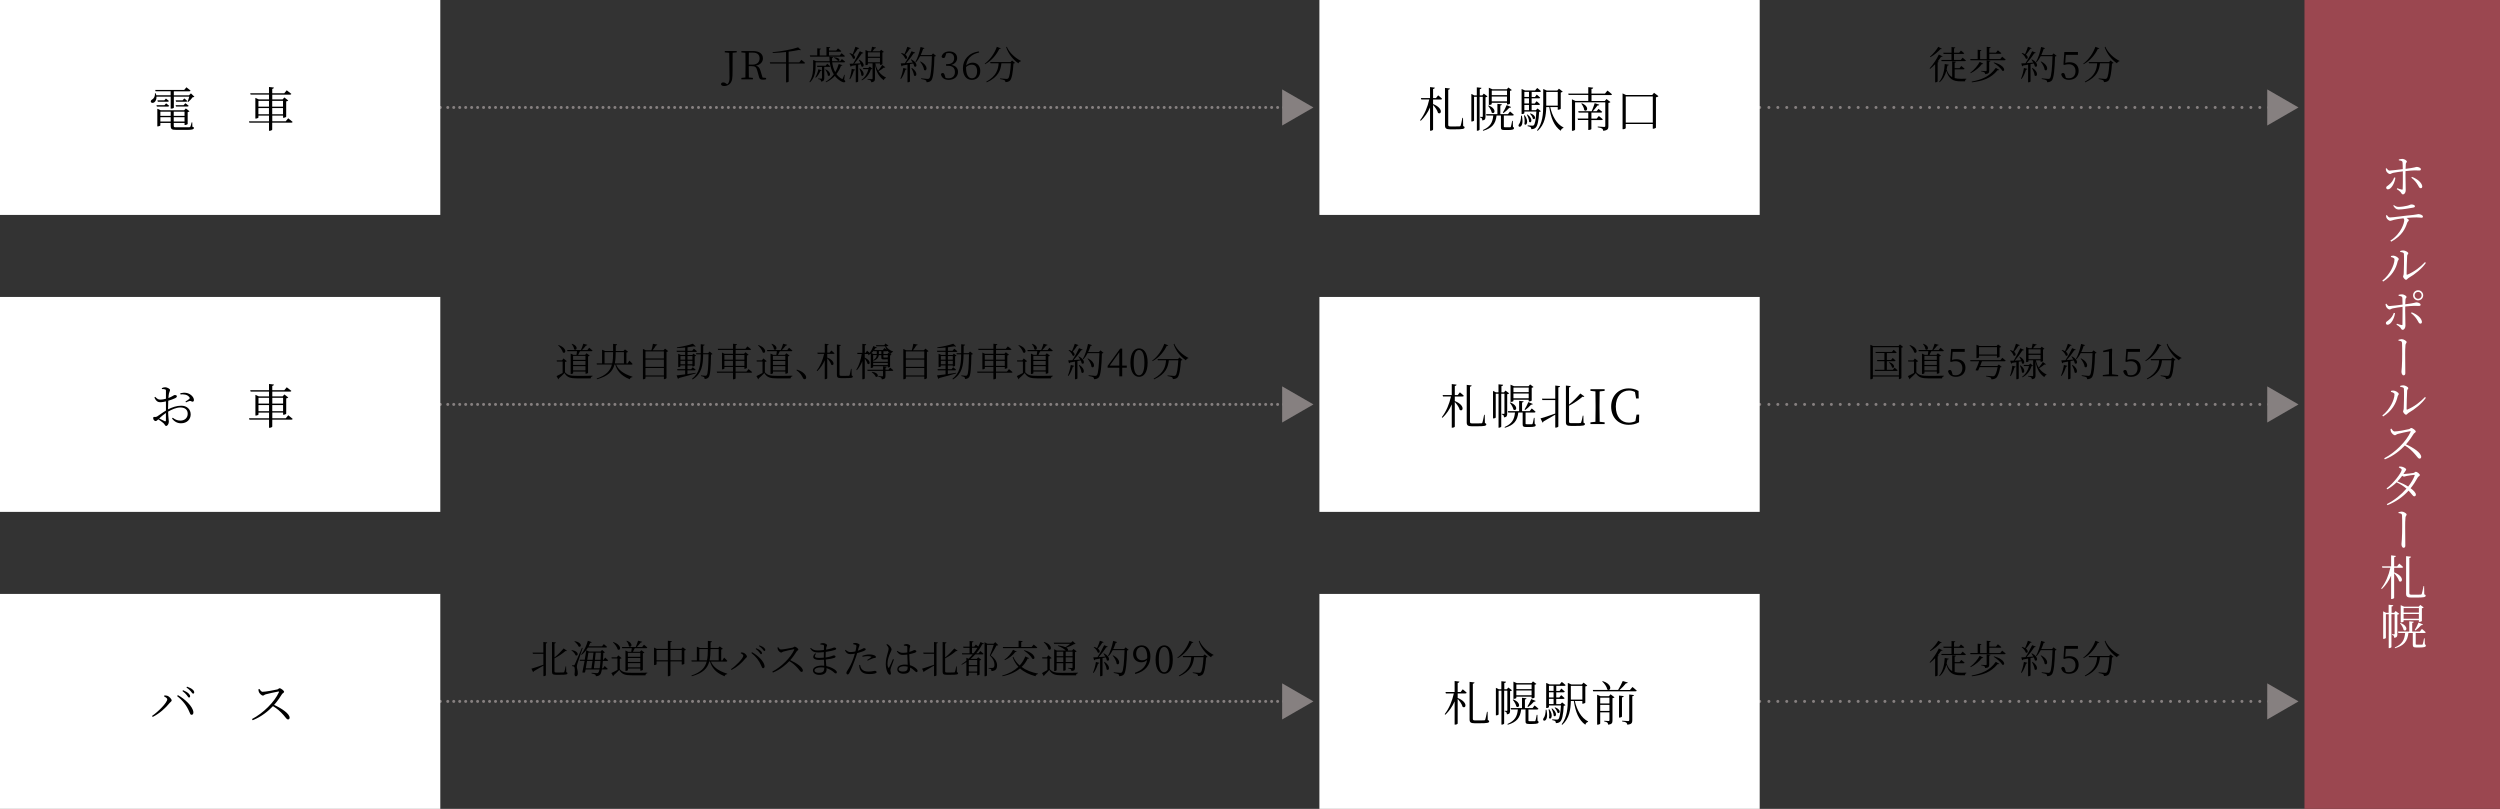 <?xml version="1.0" encoding="UTF-8"?>
<svg id="_レイヤー_2" data-name="レイヤー 2" xmlns="http://www.w3.org/2000/svg" viewBox="0 0 837.5 270.97">
  <rect x="0" y="0" width="837.5" height="270.97" fill="#333333" stroke="none"/>
  <defs>
    <style>
      .cls-1 {
        fill: #000;
      }

      .cls-1, .cls-2, .cls-3, .cls-4 {
        stroke-width: 0px;
      }

      .cls-5 {
        stroke-dasharray: 0 0 0 2.99;
      }

      .cls-5, .cls-6, .cls-7 {
        fill: none;
        stroke: #868080;
        stroke-linecap: round;
        stroke-linejoin: round;
      }

      .cls-2 {
        fill: #9b4750;
      }

      .cls-3 {
        fill: #868080;
      }

      .cls-7 {
        stroke-dasharray: 0 0 0 2;
      }

      .cls-4 {
        fill: #fff;
      }
    </style>
  </defs>
  <g id="_レイヤー_1-2" data-name="レイヤー 1">
    <rect class="cls-2" x="772" width="65.5" height="270.97"/>
    <g>
      <path class="cls-4" d="M803.63,53.41c.37-.1.85-.18,1.2-.18.66.03,1.47.54,1.47.91,0,.29-.32.32-.35.77-.03.37-.06.98-.08,1.66,3.25-.4,3.39-.66,3.74-.66.59,0,1.39.37,1.39.75,0,.34-.16.45-.56.45-.46,0-.91-.03-1.62-.03-.62,0-1.91.13-2.96.24-.02.51-.02,1.02-.02,1.42,0,1.18.08,4.58.08,4.99,0,.69-.37,1.39-.93,1.39-.43,0-.42-.32-.77-.74-.27-.34-.8-.72-1.3-1.01l.14-.32c.51.18,1.12.38,1.52.46.19.05.3.02.32-.19.05-.74.06-3.28.05-4.61v-1.31c-1.01.13-2.39.32-3.2.5-.62.13-.79.4-1.14.4s-.93-.45-1.2-.94c-.1-.21-.14-.59-.18-.88l.27-.13c.3.42.62.8.98.8.72-.02,3.28-.35,4.45-.5-.02-.94-.03-1.89-.08-2.26-.05-.46-.42-.58-1.23-.67l-.02-.34ZM802.45,59.53c-.18,1.73-1.38,3.91-2.5,3.91-.37,0-.58-.27-.58-.56,0-.4.32-.51.82-.9,1.12-.85,1.54-1.67,1.84-2.53l.42.08ZM808,59.25c1.62.61,3.18,1.76,3.44,3.04.08.46-.11.77-.5.77-.45,0-.64-.51-.93-1.01-.43-.74-1.12-1.73-2.21-2.51l.19-.29Z"/>
      <path class="cls-4" d="M799.58,72.02c.3.42.61.83,1.01.83,1.09,0,5.07-.61,7.94-.86,1.1-.11,1.34-.27,1.6-.27.64,0,1.55.35,1.55.82,0,.26-.11.4-.46.4-.26,0-.87-.11-1.63-.11-.69,0-2.02.05-3.41.18.4.24.77.53.77.78,0,.32-.38.38-.54.86-.56,1.67-1.57,4.27-5.35,6.31l-.3-.34c3.76-2.45,4.66-6.02,4.66-6.88,0-.22-.08-.4-.27-.62-1.3.16-2.72.38-3.2.53-.48.13-.91.32-1.26.34-.38,0-1.09-.61-1.25-1.07-.08-.19-.1-.43-.1-.77l.26-.11ZM801.97,68.72c.59.42,1.01.59,1.52.59.96,0,2.07-.19,2.85-.37.91-.21,1.12-.45,1.44-.45.69,0,1.22.22,1.22.62,0,.24-.18.38-.67.46-1.22.22-3.44.62-4.82.62-.8,0-1.25-.48-1.78-1.3l.24-.19Z"/>
      <path class="cls-4" d="M800.97,86.1v-.34c.24-.06.59-.14.93-.11.56.05,1.68.66,1.68,1.14,0,.34-.3.43-.37.83-.53,2.42-2,4.95-4.87,6.71l-.27-.32c2.5-1.95,4.08-5.23,4.08-7.12,0-.5-.8-.69-1.18-.79ZM804.06,84.08c.42-.13.69-.18,1.04-.18.64,0,1.67.56,1.67.93s-.32.37-.37.85c-.06.74-.19,4.96-.19,6.16,0,.19.1.24.24.18,2.27-.94,4.45-2.61,5.92-4.21l.3.26c-1.35,1.95-3.62,3.79-5.75,5.01-.38.21-.58.66-.9.66-.37,0-.99-.77-.99-1.09,0-.29.18-.37.22-.99.06-.9.16-5.11.06-6.63-.02-.38-.43-.53-1.23-.61l-.03-.34Z"/>
      <path class="cls-4" d="M803.52,98.76c.37-.1.85-.16,1.2-.16.66.02,1.47.54,1.47.9,0,.3-.32.34-.35.77-.03.38-.06.99-.08,1.66,3.25-.38,3.39-.64,3.76-.64.58,0,1.38.37,1.38.75,0,.34-.16.45-.56.45-.46,0-.91-.03-1.6-.03-.64,0-1.92.11-2.98.22-.02.53-.02,1.04-.02,1.42,0,1.2.08,4.59.08,5.01,0,.67-.37,1.38-.93,1.38-.43,0-.42-.3-.77-.74-.27-.32-.8-.7-1.3-.99l.14-.32c.51.18,1.12.37,1.52.45.19.05.32.02.34-.18.03-.74.05-3.28.03-4.61v-1.31c-1.01.13-2.38.32-3.18.5-.64.11-.78.4-1.15.4s-.93-.45-1.18-.96c-.1-.19-.16-.58-.19-.88l.27-.11c.3.42.64.8.98.8.72-.02,3.28-.35,4.45-.5-.02-.96-.02-1.89-.06-2.26-.06-.46-.43-.58-1.25-.67l-.02-.35ZM802.33,104.89c-.18,1.71-1.38,3.91-2.5,3.91-.37,0-.56-.27-.56-.58,0-.38.3-.5.82-.9,1.11-.85,1.54-1.65,1.83-2.51l.42.08ZM807.91,104.62c1.62.61,3.18,1.76,3.42,3.04.08.45-.11.77-.5.77-.45,0-.64-.51-.93-1.02-.42-.74-1.12-1.73-2.21-2.51l.21-.27ZM808.37,98.93c0-.93.77-1.7,1.7-1.7s1.7.77,1.7,1.7-.75,1.7-1.7,1.7-1.7-.75-1.7-1.7ZM808.9,98.93c0,.66.53,1.18,1.17,1.18s1.17-.53,1.17-1.18-.51-1.15-1.17-1.15-1.17.51-1.17,1.15Z"/>
      <path class="cls-4" d="M803.46,113.85c.29-.1.74-.24,1.11-.24.61,0,1.65.59,1.65.98,0,.32-.32.48-.38.94-.1.82-.11,2.3-.11,3.18,0,.79.05,5.44.05,6.29,0,.43-.13.74-.59.74-.43,0-.7-.62-.7-1.22,0-.38.06-.88.13-1.62.08-.96.11-3.15.11-4.34,0-1.25,0-3.03-.05-3.7-.05-.56-.34-.61-1.2-.75v-.27Z"/>
      <path class="cls-4" d="M800.97,131.29v-.34c.24-.06.59-.14.93-.11.56.05,1.68.66,1.68,1.14,0,.34-.3.43-.37.83-.53,2.42-2,4.95-4.87,6.71l-.27-.32c2.5-1.95,4.08-5.23,4.08-7.12,0-.5-.8-.69-1.18-.79ZM804.06,129.27c.42-.13.69-.18,1.04-.18.64,0,1.67.56,1.67.93s-.32.37-.37.85c-.06.74-.19,4.96-.19,6.16,0,.19.1.24.24.18,2.27-.94,4.45-2.61,5.92-4.21l.3.26c-1.35,1.95-3.62,3.79-5.75,5.01-.38.21-.58.66-.9.66-.37,0-.99-.77-.99-1.09,0-.29.18-.37.22-.99.06-.9.16-5.11.06-6.63-.02-.38-.43-.53-1.23-.61l-.03-.34Z"/>
      <path class="cls-4" d="M801.13,143.6c.26.38.56.94,1.09.94.87,0,3.94-.54,4.8-.78.32-.08.51-.38.75-.38.48,0,1.52.83,1.52,1.18,0,.32-.5.45-.69.75-.54.85-1.46,2.29-2.59,3.55,2.53,1.12,5.09,2.85,5.09,4.18,0,.32-.18.61-.56.61-.42,0-.66-.51-1.49-1.44-1.02-1.18-2-2.13-3.42-2.96-1.46,1.52-3.68,3.46-6.71,4.64l-.22-.37c3.7-1.92,7.4-5.63,8.85-8.84.08-.21-.02-.26-.19-.22-1.09.18-3.28.69-4.11.91-.51.13-.58.43-.95.43-.48,0-1.1-.69-1.3-1.1-.08-.19-.18-.53-.19-.98l.32-.13Z"/>
      <path class="cls-4" d="M805.3,158.79c.75,0,2.77-.27,3.2-.35.43-.1.54-.4.82-.4.37,0,1.34.7,1.34,1.12,0,.3-.53.42-.72.8-.7,1.3-1.49,2.51-2.38,3.6.96.72,1.75,1.5,1.76,2.13,0,.35-.21.58-.54.58-.46,0-.74-.67-1.9-1.91-1.86,2.05-4.15,3.68-7.06,4.87l-.24-.35c2.56-1.3,4.85-3.19,6.58-5.19-.94-.83-2.06-1.54-3.3-2.11-.96.93-2.02,1.74-3.12,2.35l-.24-.32c2.42-1.76,5.07-5.35,5.07-6.26,0-.27-.42-.51-.96-.77l.08-.27c.29-.02.59-.03.94.03.64.14,1.44.62,1.44.9,0,.29-.22.43-.45.82-.14.26-.3.5-.46.74h.14ZM808.72,159.08c-.56.03-2,.27-2.54.38-.34.08-.64.21-.86.21-.16,0-.37-.13-.59-.27-.48.66-1.01,1.28-1.58,1.87,1.27.48,2.59,1.1,3.59,1.73.99-1.25,1.74-2.53,2.16-3.68.08-.19,0-.26-.16-.24Z"/>
      <path class="cls-4" d="M803.46,171.62c.29-.1.74-.24,1.11-.24.61,0,1.65.59,1.65.98,0,.32-.32.48-.38.94-.1.82-.11,2.3-.11,3.18,0,.79.05,5.44.05,6.29,0,.43-.13.74-.59.74-.43,0-.7-.62-.7-1.22,0-.38.06-.88.13-1.62.08-.96.11-3.15.11-4.34,0-1.25,0-3.03-.05-3.7-.05-.56-.34-.61-1.2-.75v-.27Z"/>
      <path class="cls-4" d="M803.74,188.81s.82.66,1.31,1.14c-.03.18-.19.26-.42.26h-2.59v1.52c3.62,1.44,2.75,3.75,1.65,2.95-.21-.85-.99-1.94-1.65-2.64v8.24c0,.16-.43.38-.8.38h-.22v-7.8c-.75,1.7-1.78,3.22-3.11,4.48l-.22-.21c1.49-1.91,2.51-4.4,3.07-6.93h-2.67l-.13-.48h3.06v-3.68l1.6.19c-.05.24-.18.38-.58.45v3.04h.98l.72-.91ZM812.12,199.08c.37.14.48.26.48.46,0,.51-.61.64-3.17.64h-1.68c-1.31,0-1.71-.32-1.71-1.3v-12.57l1.65.19c-.03.21-.18.37-.56.43v11.73c0,.4.11.56.8.56h1.54c.74,0,1.26,0,1.5-.03.18-.02.24-.08.32-.24.13-.27.35-1.46.58-2.61h.21l.05,2.72Z"/>
      <path class="cls-4" d="M803.12,212.37c0,.78-.13,1.22-1.07,1.31-.02-.26-.05-.53-.16-.69-.11-.14-.27-.24-.58-.29v-.24s.54.05.7.05c.14,0,.19-.08.19-.24v-6.51h-1.07v11.03c-.02.08-.37.34-.77.34h-.14v-11.37h-.95v7.94c0,.1-.35.32-.75.32h-.16v-9.22l.98.48h.85v-2.69l1.55.16c-.02.22-.16.38-.56.45v2.08h.86l.48-.59,1.25.93c-.1.13-.37.26-.66.3v6.45ZM812.32,215.83c.29.13.34.26.34.45,0,.4-.38.62-2.13.62h-1.09c-.98,0-1.15-.27-1.15-.94v-3.91h-1.46c-.32,2.8-1.52,4.24-4.5,5.11l-.08-.26c2.46-1.09,3.25-2.48,3.47-4.85h-2.27l-.13-.48h3.79v-3.44l1.49.16c-.03.21-.14.34-.51.4v2.88h2.56l.69-.88s.8.62,1.28,1.1c-.05.18-.18.26-.42.26h-2.93v3.68c0,.19.05.24.42.24h1.7c.13-.02.18-.05.24-.19.1-.24.26-1.1.42-1.94h.22l.05,1.98ZM804.19,208.68c2.91,1.2,1.97,3.14,1.03,2.37-.14-.74-.72-1.68-1.22-2.26l.19-.11ZM805.22,208.17c0,.1-.32.32-.82.32h-.16v-5.76l1.17.51h4.87l.51-.59,1.15.85c-.11.13-.29.22-.61.27v4.27c0,.06-.37.29-.83.29h-.18v-.56h-5.11v.4ZM805.22,203.7v1.52h5.11v-1.52h-5.11ZM810.32,207.28v-1.6h-5.11v1.6h5.11ZM808.93,211.03c.4-.59.9-1.55,1.28-2.48l1.49.64c-.08.16-.27.29-.59.24-.59.66-1.31,1.34-1.94,1.78l-.24-.18Z"/>
    </g>
    <g>
      <path class="cls-1" d="M650.78,18.89c-.08.14-.21.2-.52.14-.29.46-.68.97-1.12,1.51l.36.14c-.05.12-.18.2-.39.23v6.37c-.01.08-.35.3-.68.3h-.16v-6.07c-.53.56-1.11,1.11-1.69,1.56l-.16-.16c1.24-1.33,2.48-3.32,3.09-4.64l1.25.61ZM650.5,16.34c-.08.13-.21.18-.49.12-.73.84-2.03,1.99-3.34,2.7l-.14-.17c1.08-.91,2.25-2.33,2.79-3.32l1.18.66ZM654.82,26.17c.6.16,1.29.22,2.08.22.43,0,1.33,0,1.83-.01v.18c-.3.05-.44.34-.45.69h-1.47c-2.51,0-3.95-.73-4.78-3.51-.39,1.43-1.07,2.86-2.28,3.82l-.14-.14c1.3-1.5,1.79-3.94,1.88-5.98l1.35.25c-.04.18-.18.29-.47.3-.07.43-.14.88-.25,1.34.44,1.29,1.04,2.07,1.86,2.52v-5.3l1.25.13c-.03.17-.13.3-.42.34v1.83h1.62l.6-.75s.68.55,1.11.92c-.04.14-.17.21-.35.21h-2.98v2.95ZM651,17.67h2.76v-1.91l1.27.13c-.03.17-.14.29-.43.34v1.44h1.71l.6-.74s.68.52,1.1.92c-.04.14-.16.21-.34.21h-3.08v2.02h2.27l.6-.75s.69.53,1.12.94c-.04.14-.16.21-.34.21h-7.81l-.1-.39h3.42v-2.02h-2.65l-.1-.39Z"/>
      <path class="cls-1" d="M670.71,18.98s.74.57,1.2.99c-.04.14-.16.21-.35.21h-11.44l-.1-.39h2.5v-3.13l1.25.13c-.03.17-.14.29-.43.34v2.67h2.21v-4.12l1.33.14c-.03.18-.16.31-.47.35v1.47h2.24l.64-.79s.71.57,1.17.96c-.03.14-.17.21-.35.21h-3.69v1.78h3.65l.66-.81ZM664.39,21.36c-.07.12-.18.18-.48.13-.77,1.03-2.18,2.29-3.74,3.04l-.12-.17c1.3-.95,2.56-2.47,3.15-3.64l1.2.64ZM660.51,27.33c3.35-.66,5.98-1.61,8.09-4.6l1.16.68c-.08.13-.22.16-.55.09-2.35,2.82-5.03,3.65-8.64,4.08l-.05-.25ZM663.71,23.74s1.29.09,1.55.09c.21,0,.27-.07.27-.25v-3.34l1.29.14c-.04.18-.16.26-.43.31v2.94c0,.68-.16,1.09-1.34,1.21-.04-.25-.1-.47-.29-.6-.18-.14-.48-.25-1.05-.31v-.2ZM668,20.92c4.03,1.05,3.8,3.26,2.74,2.77-.48-.91-1.85-2.02-2.86-2.63l.12-.14Z"/>
      <path class="cls-1" d="M677.04,26.35c.4-.91.79-2.29.97-3.58l1.17.31c-.05.16-.18.27-.47.29-.34,1.14-.86,2.31-1.48,3.09l-.19-.12ZM680.69,19.89c2.5,1.3,1.78,2.99.97,2.35-.05-.3-.18-.64-.34-.99-.34.08-.7.16-1.09.23v5.8c0,.08-.29.29-.69.29h-.13v-5.92c-.51.1-1.07.21-1.66.31-.08.16-.2.25-.34.26l-.27-.98c.31,0,.79-.03,1.39-.06.81-1.2,1.7-2.82,2.24-4.02l1.22.48c-.07.14-.25.25-.51.22-.6.96-1.59,2.26-2.54,3.29.66-.05,1.43-.12,2.24-.18-.21-.36-.44-.73-.65-1l.16-.09ZM680.61,16.13c-.05.13-.21.23-.47.22-.44.69-.95,1.43-1.46,1.98,1.04.78.57,1.7-.05,1.29-.18-.6-.82-1.34-1.37-1.77l.13-.12c.42.12.74.26,1,.42.34-.69.69-1.63.96-2.48l1.25.47ZM680.9,22.75c2.28,1.55,1.48,3.26.7,2.55-.06-.78-.51-1.82-.88-2.5l.18-.05ZM688.98,18.72c-.09.1-.26.18-.55.21-.1,4.1-.39,7.23-1.04,8-.39.43-.91.62-1.6.62,0-.27-.05-.51-.26-.65-.23-.17-.94-.31-1.55-.43v-.23c.7.08,1.86.2,2.18.2.3,0,.4-.05.56-.2.51-.48.75-3.61.87-7.42h-3.95c-.42.81-.88,1.52-1.39,2.08l-.19-.13c.7-1.23,1.36-3.16,1.71-5.03l1.33.39c-.06.16-.21.26-.47.26-.23.71-.51,1.42-.81,2.07h3.63l.51-.57,1.01.84ZM683.76,20.58c2.94,1.48,2.11,3.6,1.21,2.83-.08-.91-.75-2.05-1.35-2.76l.14-.08Z"/>
      <path class="cls-1" d="M691.86,21.07c.48-.14.94-.22,1.47-.22,1.79,0,3.02,1.03,3.02,2.86s-1.27,3.04-3.24,3.04c-1.38,0-2.3-.62-2.6-1.87.1-.29.33-.43.61-.43.36,0,.52.18.69.79l.26.84c.33.09.62.14.96.14,1.47,0,2.27-.94,2.27-2.39s-.9-2.31-2.27-2.31c-.48,0-.96.06-1.42.22l-.36-.08.3-4.25h4.56v.97h-4.06l-.19,2.68Z"/>
      <path class="cls-1" d="M703.26,16.2c-.05.14-.17.22-.49.18-.84,1.78-2.47,3.91-4.76,5.13l-.12-.17c1.94-1.42,3.41-3.74,4.06-5.66l1.31.51ZM707.04,20.25l1,.83c-.09.09-.26.17-.52.2-.17,2.86-.54,5.11-1.17,5.71-.38.35-.9.52-1.53.51,0-.25-.07-.48-.29-.62-.21-.14-.9-.3-1.48-.39v-.22c.68.07,1.83.17,2.16.17.27,0,.39-.04.53-.17.45-.38.77-2.48.91-5.08h-3.17c-.22,2.16-.91,4.59-4.91,6.4l-.17-.21c3.51-1.94,4.03-4.26,4.15-6.19h-2.73l-.12-.39h6.85l.49-.53ZM705.29,15.65c.82,2.01,2.87,3.83,4.75,4.75l-.04.14c-.35.03-.64.26-.81.68-1.75-1.18-3.39-3.15-4.12-5.43l.22-.13Z"/>
    </g>
    <g>
      <line class="cls-6" x1="766" y1="36" x2="766" y2="36"/>
      <line class="cls-5" x1="763.01" y1="36" x2="591" y2="36"/>
      <line class="cls-6" x1="589.5" y1="36" x2="589.5" y2="36"/>
    </g>
    <polygon class="cls-3" points="770 36 759.52 29.95 759.52 42.05 770 36"/>
    <g>
      <path class="cls-1" d="M637.54,116.23c-.09.1-.31.21-.57.26v10.17c-.01.09-.4.34-.71.34h-.13v-.86h-8.72v.58c0,.12-.31.34-.68.34h-.16v-11.56l.92.44h8.5l.49-.56,1.05.85ZM636.13,125.76v-9.44h-8.72v9.44h8.72ZM634.68,123.18s.64.49,1.03.87c-.04.14-.16.21-.33.21h-7.27l-.09-.38h3.26v-2.89h-2.38l-.1-.39h2.48v-2.34h-2.9l-.1-.36h5.51l.57-.71s.64.51,1.03.87c-.04.14-.16.21-.34.21h-2.95v2.34h1.4l.55-.68s.6.48.97.86c-.03.14-.16.21-.34.21h-2.59v2.89h2.03l.55-.7ZM632.97,121.32c2.25.85,1.59,2.33.87,1.78-.12-.56-.61-1.26-1.03-1.69l.16-.09Z"/>
      <path class="cls-1" d="M641.98,124.71c.91,1.04,1.89,1.2,4.11,1.2,1.53,0,3.58,0,5.12-.05v.18c-.36.07-.58.31-.64.72h-4.47c-2.35,0-3.39-.3-4.3-1.79-.53.57-1.38,1.37-1.89,1.78.03.17-.04.26-.16.33l-.61-1.09c.51-.22,1.3-.64,2.04-1.05v-3.82h-1.91l-.08-.39h1.79l.49-.65,1.12.92c-.08.09-.26.19-.62.23v3.5ZM639.8,115.59c3.11,1.08,2.43,3.15,1.46,2.47-.18-.79-.95-1.79-1.6-2.37l.14-.1ZM642.79,117.65l-.1-.39h4.62c.29-.64.6-1.5.78-2.12l1.37.38c-.04.14-.21.25-.48.25-.33.44-.82,1.01-1.3,1.5h1.78l.6-.77s.71.53,1.13.95c-.04.14-.14.21-.32.21h-3.88c-.18.39-.42.84-.62,1.21h2.34l.47-.53,1.04.79c-.09.1-.27.21-.53.26v5.51c-.01.1-.44.3-.73.3h-.12v-.73h-4.15v.52c0,.09-.32.3-.69.3h-.14v-6.85l.9.43h1.05c.08-.38.14-.83.18-1.21h-3.19ZM644.33,115.16c2.37.81,1.52,2.55.69,1.86-.03-.6-.43-1.33-.83-1.78l.14-.08ZM644.68,119.22v1.33h4.15v-1.33h-4.15ZM644.68,122.26h4.15v-1.33h-4.15v1.33ZM648.83,124.09v-1.44h-4.15v1.44h4.15Z"/>
      <path class="cls-1" d="M653.94,120.56c.48-.14.94-.22,1.47-.22,1.79,0,3.02,1.03,3.02,2.86s-1.27,3.04-3.24,3.04c-1.38,0-2.3-.62-2.6-1.87.1-.29.32-.43.61-.43.36,0,.52.18.69.79l.26.84c.33.09.62.14.96.14,1.47,0,2.28-.94,2.28-2.39s-.9-2.31-2.28-2.31c-.48,0-.96.06-1.42.22l-.36-.08.3-4.25h4.56v.97h-4.06l-.2,2.68Z"/>
      <path class="cls-1" d="M670.77,119.86s.7.55,1.13.96c-.03.14-.16.21-.34.21h-7.6c-.17.47-.39,1.03-.61,1.57h5.77l.49-.49.96.79c-.09.09-.25.17-.53.18-.25,1.66-.77,3.15-1.42,3.59-.38.27-.9.4-1.51.4,0-.23-.06-.47-.29-.6-.23-.14-.87-.29-1.47-.36v-.22c.68.05,1.91.16,2.21.16.27,0,.42-.03.57-.13.4-.3.82-1.51,1.07-2.94h-6.02c-.18.42-.35.81-.48,1.09-.21.1-.55.09-.9-.05.36-.66.94-2.09,1.22-2.99h-2.91l-.1-.39h10.14l.61-.78ZM662.96,119.7c0,.09-.38.29-.73.29h-.12v-4.5l.91.42h5.84l.48-.52,1.07.81c-.09.1-.3.21-.56.26v3.09c-.03.08-.44.27-.73.27h-.13v-.68h-6.03v.56ZM662.96,116.28v2.5h6.03v-2.5h-6.03Z"/>
      <path class="cls-1" d="M676.63,115.63c-.07.14-.22.23-.49.22-.43.69-.95,1.44-1.43,2,.94.77.43,1.68-.19,1.23-.14-.58-.7-1.3-1.18-1.72l.13-.1c.4.12.71.25.96.4.3-.7.65-1.68.92-2.52l1.29.48ZM673.36,125.9c.34-.88.64-2.17.77-3.38l1.17.29c-.05.17-.2.29-.46.29-.3,1.07-.73,2.18-1.27,2.91l-.21-.1ZM676.63,119.48c2.26,1.29,1.47,2.9.73,2.24-.03-.22-.08-.47-.17-.72-.27.05-.57.12-.91.18v5.62c0,.06-.29.26-.69.26h-.12v-5.73c-.42.08-.88.16-1.38.23-.09.17-.21.25-.34.27l-.36-.99c.29,0,.7-.01,1.21-.03.75-1.25,1.66-2.94,2.22-4.16l1.21.56c-.08.13-.26.22-.52.18-.61.95-1.61,2.31-2.55,3.41.64-.03,1.36-.05,2.12-.09-.18-.43-.42-.85-.62-1.16l.17-.08ZM676.87,122.4c2.02,1.47,1.17,3.04.47,2.34,0-.71-.34-1.66-.64-2.27l.17-.07ZM681.07,122.53c-.1.12-.22.14-.51.16-.46,1.47-1.38,2.86-3.04,3.72l-.12-.19c1.22-.87,1.99-2.21,2.33-3.59h-1.7l-.12-.38h1.78l.49-.48.88.77ZM685.37,122.01c-.05.1-.23.2-.48.1-.4.34-1.12.86-1.79,1.25.69,1.01,1.56,1.64,2.48,2.09l-.03.16c-.33.07-.56.34-.69.74-1.5-1.1-2.5-2.51-2.96-5.33v4.77c0,.66-.14,1.13-1.23,1.26-.01-.25-.08-.48-.23-.61-.18-.14-.49-.26-1.03-.32v-.2s1.2.09,1.44.09c.21,0,.26-.06.26-.25v-5.06h-1.56v.35c0,.08-.27.25-.69.25h-.12v-5.07l.95.42h.92c.1-.44.23-1.07.33-1.51l1.35.27c-.05.18-.21.29-.47.29-.21.27-.51.64-.75.95h2.48l.42-.51.92.73c-.08.09-.21.16-.48.21v3.88c0,.06-.3.25-.69.25h-.13v-.49h-1.56c.21.99.53,1.79.94,2.44.51-.58,1.11-1.42,1.38-1.9l1.03.75ZM679.55,117.02v1.47h4.04v-1.47h-4.04ZM683.59,120.34v-1.47h-4.04v1.47h4.04Z"/>
      <path class="cls-1" d="M690.43,125.84c.4-.91.79-2.29.98-3.58l1.17.31c-.05.16-.18.27-.47.29-.34,1.14-.86,2.31-1.48,3.09l-.2-.12ZM694.08,119.37c2.5,1.3,1.78,2.99.98,2.35-.05-.3-.18-.64-.34-.99-.34.08-.7.16-1.09.23v5.8c0,.08-.29.29-.69.29h-.13v-5.92c-.51.1-1.07.21-1.66.31-.08.16-.19.25-.34.26l-.27-.98c.31,0,.79-.03,1.39-.06.81-1.2,1.7-2.82,2.24-4.02l1.22.48c-.06.14-.25.25-.51.22-.6.96-1.59,2.26-2.54,3.29.66-.05,1.43-.12,2.24-.18-.21-.36-.44-.73-.65-1l.16-.09ZM694,115.62c-.05.13-.21.23-.47.22-.44.69-.95,1.43-1.46,1.98,1.04.78.57,1.7-.05,1.29-.18-.6-.82-1.34-1.37-1.77l.13-.12c.42.12.74.26,1,.42.34-.69.69-1.63.96-2.48l1.25.47ZM694.29,122.23c2.28,1.55,1.48,3.26.7,2.55-.07-.78-.51-1.82-.88-2.5l.18-.05ZM702.37,118.2c-.09.1-.26.18-.54.21-.1,4.1-.39,7.23-1.04,8-.39.43-.91.62-1.6.62,0-.27-.05-.51-.26-.65-.23-.17-.94-.31-1.55-.43v-.23c.7.08,1.86.2,2.18.2.3,0,.4-.05.56-.2.51-.48.75-3.61.87-7.42h-3.95c-.42.81-.88,1.52-1.39,2.08l-.2-.13c.7-1.23,1.37-3.16,1.72-5.03l1.33.39c-.07.16-.21.26-.47.26-.23.71-.51,1.42-.81,2.07h3.63l.51-.57,1.01.84ZM697.15,120.06c2.94,1.48,2.11,3.6,1.21,2.83-.08-.91-.75-2.05-1.35-2.76l.14-.08Z"/>
      <path class="cls-1" d="M709.58,125.64v.42h-5.14v-.42l2.05-.25c.01-.78.03-1.55.03-2.31v-5.33l-1.95.22v-.47l2.81-.73.19.16-.05,2.01v4.13c0,.77.01,1.53.03,2.31l2.03.25Z"/>
      <path class="cls-1" d="M712.64,120.56c.48-.14.94-.22,1.47-.22,1.79,0,3.02,1.03,3.02,2.86s-1.27,3.04-3.24,3.04c-1.38,0-2.3-.62-2.6-1.87.1-.29.33-.43.61-.43.36,0,.52.18.69.79l.26.84c.32.09.62.14.96.14,1.47,0,2.27-.94,2.27-2.39s-.9-2.31-2.27-2.31c-.48,0-.96.06-1.42.22l-.36-.08.3-4.25h4.56v.97h-4.06l-.19,2.68Z"/>
      <path class="cls-1" d="M724.04,115.68c-.05.14-.17.22-.49.18-.84,1.78-2.47,3.91-4.76,5.13l-.12-.17c1.94-1.42,3.41-3.74,4.06-5.66l1.31.51ZM727.83,119.74l1,.83c-.09.09-.26.17-.52.2-.17,2.86-.55,5.11-1.17,5.71-.38.35-.9.52-1.54.51,0-.25-.06-.48-.29-.62-.21-.14-.9-.3-1.48-.39v-.22c.68.07,1.83.17,2.16.17.27,0,.39-.04.53-.17.46-.38.77-2.48.91-5.08h-3.17c-.22,2.16-.91,4.59-4.92,6.4l-.17-.21c3.51-1.94,4.03-4.26,4.15-6.19h-2.73l-.12-.39h6.85l.49-.53ZM726.07,115.14c.82,2.01,2.87,3.83,4.75,4.75l-.04.14c-.35.03-.64.26-.81.68-1.76-1.18-3.39-3.15-4.12-5.43l.22-.13Z"/>
    </g>
    <g>
      <line class="cls-6" x1="766" y1="135.48" x2="766" y2="135.48"/>
      <line class="cls-5" x1="763.01" y1="135.48" x2="591" y2="135.48"/>
      <line class="cls-6" x1="589.5" y1="135.48" x2="589.5" y2="135.48"/>
    </g>
    <polygon class="cls-3" points="770 135.48 759.52 129.43 759.52 141.54 770 135.48"/>
    <g>
      <path class="cls-1" d="M246.79,17.55l-1.35.14c-.03,1.23-.03,2.5-.03,3.8v2.25c0,1.44-.04,2.09-.14,2.73-.25,1.55-1.42,2.35-2.64,2.35-.51,0-.99-.14-1.11-.6.07-.46.38-.61.77-.61.34,0,.61.1.99.39l.34.25c.47-.36.77-.96.77-2.05,0-.73-.04-1.94-.1-8.49l-1.49-.16v-.46h4v.46Z"/>
      <path class="cls-1" d="M256.64,26.1v.47c-.23.07-.57.13-1,.13-.85,0-1.18-.23-1.34-.82l-.65-2.34c-.3-1.13-.75-1.38-1.95-1.38h-.87c0,1.34,0,2.57.04,3.8l1.35.14v.47h-3.86v-.47l1.35-.14c.04-1.23.04-2.5.04-3.77v-.71c0-1.26,0-2.54-.04-3.78l-1.35-.14v-.46h3.87c2.12,0,3.35.9,3.35,2.48,0,1.14-.82,2.13-2.38,2.42.81.18,1.24.66,1.56,1.69l.7,2.3,1.17.12ZM252.12,21.65c1.52,0,2.34-.88,2.34-2.08s-.7-1.94-2.25-1.94h-1.34c-.04,1.25-.04,2.51-.04,4.02h1.29Z"/>
      <path class="cls-1" d="M268.46,20.03s.77.6,1.25,1.04c-.03.14-.16.21-.35.21h-5.15v6.02c0,.08-.31.3-.74.3h-.14v-6.32h-5.32l-.12-.39h5.43v-3.47c-1.46.17-2.98.29-4.46.33l-.03-.27c3-.25,6.64-.97,8.54-1.62l.96.9c-.12.09-.35.1-.68-.03-.98.21-2.17.42-3.46.58v3.59h3.58l.68-.86Z"/>
      <path class="cls-1" d="M282.82,26.7c.36.38.4.53.31.69-.23.39-.95.13-1.53-.25-.78-.46-1.42-1.03-1.92-1.7-.78.84-1.77,1.59-2.96,2.12l-.12-.18c1.09-.64,2-1.5,2.72-2.46-.71-1.16-1.13-2.54-1.34-4.04h-4.75v1.13c0,1.57-.14,3.94-1.9,5.58l-.17-.16c1.13-1.69,1.25-3.69,1.25-5.42v-1.94l.97.44h4.55c-.05-.48-.08-.97-.09-1.48l1.29.13c-.03.16-.13.3-.42.34.01.34.03.68.05,1.01h2.69l.58-.75s.68.53,1.09.91c-.04.14-.16.21-.34.21h-3.99c.14,1.17.46,2.31,1.01,3.3.53-.88.92-1.82,1.17-2.74l1.25.39c-.06.14-.17.22-.49.21-.34.92-.84,1.88-1.53,2.78.46.62,1.03,1.17,1.74,1.56.2.14.3.14.39-.08.14-.26.35-.78.48-1.25l.17.03-.17,1.62ZM271.3,18.56h2.48v-2.39l1.25.13c-.03.16-.13.27-.43.33v1.94h2.26v-2.87l1.27.13c-.03.18-.14.3-.43.34v.77h2.42l.6-.74s.69.52,1.12.92c-.04.14-.17.21-.35.21h-3.78v1.25h3.61l.61-.75s.69.55,1.12.94c-.03.14-.16.21-.32.21h-11.31l-.12-.39ZM275.28,23.54c-.05.14-.2.26-.47.26-.35.87-.9,1.7-1.48,2.22l-.21-.12c.44-.68.83-1.68,1.04-2.7l1.12.34ZM276.13,22.4v3.74c0,.64-.13,1.09-1.08,1.21-.01-.23-.05-.46-.17-.58-.13-.13-.36-.22-.78-.27v-.21s.85.07,1.04.07c.18,0,.22-.07.22-.22v-3.73h-1.57l-.1-.39h2.9l.53-.68s.61.48,1,.86c-.04.14-.17.21-.35.21h-1.64ZM276.62,23.24c2.2,1.12,1.42,2.7.7,2.05-.03-.64-.46-1.47-.86-1.96l.16-.09ZM279.47,19.21c2.3.12,1.92,1.51,1.2,1.16-.23-.36-.83-.81-1.31-1.01l.12-.14Z"/>
      <path class="cls-1" d="M287.84,16.15c-.07.14-.22.23-.49.22-.43.69-.95,1.44-1.43,2,.94.77.43,1.68-.19,1.23-.14-.58-.7-1.3-1.18-1.72l.13-.1c.4.12.71.25.96.4.3-.7.65-1.68.92-2.52l1.29.48ZM284.56,26.42c.34-.88.64-2.17.77-3.38l1.17.29c-.05.17-.2.29-.46.29-.3,1.07-.73,2.18-1.27,2.91l-.21-.1ZM287.84,19.99c2.26,1.29,1.47,2.9.73,2.24-.03-.22-.08-.47-.17-.72-.27.05-.57.12-.91.18v5.62c0,.06-.29.26-.69.26h-.12v-5.73c-.42.08-.88.16-1.38.23-.09.17-.21.25-.34.27l-.36-.99c.29,0,.7-.01,1.21-.03.75-1.25,1.66-2.94,2.22-4.16l1.21.56c-.08.13-.26.22-.52.18-.61.95-1.61,2.31-2.55,3.41.64-.03,1.37-.05,2.12-.09-.18-.43-.42-.85-.62-1.16l.17-.08ZM288.07,22.92c2.01,1.47,1.17,3.04.47,2.34,0-.71-.34-1.66-.64-2.27l.17-.07ZM292.27,23.05c-.1.12-.22.14-.51.16-.46,1.47-1.38,2.86-3.04,3.72l-.12-.19c1.22-.87,1.99-2.21,2.33-3.59h-1.7l-.12-.38h1.78l.49-.48.88.77ZM296.58,22.53c-.05.1-.23.2-.48.1-.4.34-1.12.86-1.79,1.25.69,1.01,1.56,1.64,2.48,2.09l-.03.16c-.33.07-.56.34-.69.74-1.5-1.1-2.5-2.51-2.96-5.33v4.77c0,.66-.14,1.13-1.24,1.26-.01-.25-.08-.48-.23-.61-.18-.14-.49-.26-1.03-.32v-.2s1.2.09,1.44.09c.21,0,.26-.06.26-.25v-5.06h-1.56v.35c0,.08-.27.25-.69.25h-.12v-5.07l.95.42h.92c.1-.44.23-1.07.33-1.51l1.35.27c-.05.18-.21.29-.47.29-.21.27-.51.64-.75.95h2.48l.42-.51.92.73c-.08.09-.21.16-.48.21v3.88c0,.06-.3.25-.69.25h-.13v-.49h-1.56c.21.99.53,1.79.94,2.44.51-.58,1.11-1.42,1.38-1.9l1.03.75ZM290.75,17.54v1.47h4.04v-1.47h-4.04ZM294.79,20.85v-1.47h-4.04v1.47h4.04Z"/>
      <path class="cls-1" d="M301.63,26.35c.4-.91.79-2.29.98-3.58l1.17.31c-.05.16-.18.27-.47.29-.34,1.14-.86,2.31-1.48,3.09l-.19-.12ZM305.29,19.89c2.5,1.3,1.78,2.99.97,2.35-.05-.3-.18-.64-.34-.99-.34.08-.7.16-1.09.23v5.8c0,.08-.29.29-.69.29h-.13v-5.92c-.51.1-1.07.21-1.66.31-.08.16-.19.25-.34.26l-.27-.98c.31,0,.79-.03,1.39-.06.81-1.2,1.7-2.82,2.24-4.02l1.22.48c-.07.14-.25.25-.51.22-.6.96-1.59,2.26-2.54,3.29.66-.05,1.43-.12,2.24-.18-.21-.36-.44-.73-.65-1l.16-.09ZM305.21,16.13c-.05.13-.21.23-.47.22-.44.69-.95,1.43-1.46,1.98,1.04.78.57,1.7-.05,1.29-.18-.6-.82-1.34-1.37-1.77l.13-.12c.42.12.74.26,1,.42.34-.69.69-1.63.96-2.48l1.25.47ZM305.49,22.75c2.27,1.55,1.48,3.26.7,2.55-.07-.78-.51-1.82-.88-2.5l.18-.05ZM313.58,18.72c-.09.1-.26.18-.55.21-.1,4.1-.39,7.23-1.04,8-.39.43-.91.62-1.6.62,0-.27-.05-.51-.26-.65-.23-.17-.94-.31-1.55-.43v-.23c.7.08,1.86.2,2.18.2.3,0,.4-.05.56-.2.51-.48.75-3.61.87-7.42h-3.95c-.42.81-.88,1.52-1.39,2.08l-.19-.13c.7-1.23,1.36-3.16,1.72-5.03l1.33.39c-.06.16-.21.26-.47.26-.23.71-.51,1.42-.81,2.07h3.63l.51-.57,1.01.84ZM308.35,20.58c2.94,1.48,2.11,3.6,1.21,2.83-.08-.91-.75-2.05-1.35-2.76l.14-.08Z"/>
      <path class="cls-1" d="M316.74,18.67c-.13.53-.29.77-.7.77-.27,0-.49-.12-.61-.45.29-1.2,1.37-1.76,2.6-1.76,1.6,0,2.61.91,2.61,2.22,0,1.07-.7,1.91-1.94,2.3,1.5.26,2.24,1.13,2.24,2.34,0,1.55-1.26,2.67-3.09,2.67-1.34,0-2.37-.57-2.65-1.9.13-.26.34-.4.61-.4.39,0,.53.26.7.83l.25.81c.33.1.64.14.94.14,1.44,0,2.2-.81,2.2-2.11s-.75-2.09-2.29-2.09h-.66v-.56h.56c1.3,0,2.13-.73,2.13-2,0-1.08-.65-1.72-1.79-1.72-.26,0-.53.03-.85.1l-.25.81Z"/>
      <path class="cls-1" d="M328.02,17.58c-2.74.62-4.12,2.13-4.35,4.38.61-.64,1.37-.97,2.16-.97,1.52,0,2.56,1.07,2.56,2.77,0,1.9-1.2,3-2.83,3-1.85,0-2.98-1.47-2.98-3.93,0-2.78,1.92-5.19,5.38-5.6l.06.35ZM323.63,22.67c0,2.33.73,3.56,1.95,3.56,1.04,0,1.75-.81,1.75-2.35s-.7-2.21-1.75-2.21c-.66,0-1.35.2-1.95.78v.22Z"/>
      <path class="cls-1" d="M335.25,16.2c-.05.14-.17.22-.49.18-.85,1.78-2.47,3.91-4.76,5.13l-.12-.17c1.94-1.42,3.41-3.74,4.06-5.66l1.31.51ZM339.03,20.25l1,.83c-.09.09-.26.17-.52.2-.17,2.86-.55,5.11-1.17,5.71-.38.35-.9.52-1.53.51,0-.25-.07-.48-.29-.62-.21-.14-.9-.3-1.48-.39v-.22c.68.07,1.83.17,2.16.17.27,0,.39-.04.53-.17.46-.38.77-2.48.91-5.08h-3.17c-.22,2.16-.91,4.59-4.91,6.4l-.17-.21c3.51-1.94,4.03-4.26,4.15-6.19h-2.73l-.12-.39h6.85l.49-.53ZM337.28,15.65c.82,2.01,2.87,3.83,4.75,4.75l-.04.14c-.35.03-.64.26-.81.68-1.75-1.18-3.39-3.15-4.12-5.43l.22-.13Z"/>
    </g>
    <g>
      <line class="cls-6" x1="436" y1="36" x2="436" y2="36"/>
      <line class="cls-7" x1="434" y1="36" x2="148.5" y2="36"/>
      <line class="cls-6" x1="147.5" y1="36" x2="147.5" y2="36"/>
    </g>
    <g>
      <path class="cls-1" d="M189.28,124.71c.91,1.04,1.88,1.2,4.11,1.2,1.54,0,3.58,0,5.12-.05v.18c-.36.07-.59.31-.64.72h-4.47c-2.35,0-3.39-.3-4.3-1.79-.53.57-1.38,1.37-1.89,1.78.03.17-.04.26-.16.33l-.61-1.09c.51-.22,1.3-.64,2.04-1.05v-3.82h-1.91l-.08-.39h1.79l.49-.65,1.12.92c-.08.09-.26.19-.62.23v3.5ZM187.11,115.59c3.11,1.08,2.43,3.15,1.46,2.47-.18-.79-.95-1.79-1.6-2.37l.14-.1ZM190.1,117.65l-.1-.39h4.62c.29-.64.6-1.5.78-2.12l1.37.38c-.04.14-.21.25-.48.25-.33.44-.82,1.01-1.3,1.5h1.78l.6-.77s.71.53,1.13.95c-.04.14-.14.21-.33.21h-3.87c-.18.39-.42.84-.62,1.21h2.34l.47-.53,1.04.79c-.09.1-.27.21-.53.26v5.51c-.01.1-.44.3-.73.3h-.12v-.73h-4.15v.52c0,.09-.32.3-.69.3h-.14v-6.85l.9.43h1.05c.08-.38.14-.83.18-1.21h-3.19ZM191.63,115.16c2.37.81,1.52,2.55.69,1.86-.03-.6-.43-1.33-.83-1.78l.14-.08ZM191.98,119.22v1.33h4.15v-1.33h-4.15ZM191.98,122.26h4.15v-1.33h-4.15v1.33ZM196.13,124.09v-1.44h-4.15v1.44h4.15Z"/>
      <path class="cls-1" d="M206.41,122.13c.58,1.46,2.04,3.03,5.47,4.07l-.03.16c-.46.05-.75.21-.86.7-3.29-1.27-4.42-3.29-4.88-4.93h-.26c-.6,2.29-2.09,3.86-5.86,4.93l-.1-.25c3.18-1.09,4.54-2.57,5.1-4.68h-5.03l-.09-.39h1.82v-4.59l1,.43h2.7c0-.74-.01-1.53-.01-2.38l1.37.14c-.04.2-.16.33-.46.38v1.86s2.59,0,2.59,0l.49-.53,1.04.81c-.09.1-.3.21-.56.26v3.63h.39l.6-.94s.71.66,1.09,1.12c-.04.14-.16.21-.33.21h-5.2ZM205.09,121.74c.25-1.09.3-2.34.3-3.78h-2.86v3.78h2.56ZM206.27,117.96c-.01,1.43-.08,2.69-.31,3.78h3.06v-3.78h-2.74Z"/>
      <path class="cls-1" d="M223.85,117.63c-.09.1-.31.21-.57.26v8.79c-.03.1-.43.34-.74.34h-.13v-.87h-6.17v.56c0,.12-.33.34-.7.34h-.16v-10.15l.95.44h1.89c.22-.66.42-1.53.51-2.17l1.48.26c-.04.17-.18.29-.46.3-.26.48-.69,1.09-1.13,1.61h3.67l.49-.56,1.08.86ZM216.23,117.72v2.37h6.17v-2.37h-6.17ZM216.23,120.47v2.43h6.17v-2.43h-6.17ZM222.4,125.77v-2.48h-6.17v2.48h6.17Z"/>
      <path class="cls-1" d="M233.12,125.08c-1.35.39-3.16.92-5.67,1.55-.07.16-.2.26-.33.3l-.46-1.16c.58-.05,1.62-.18,2.87-.36v-1.36h-2.59l-.1-.39h2.69v-1.24h-1.59v.31c0,.07-.25.25-.62.25h-.12v-4.46l.9.39h1.43v-1.03h-2.78l-.09-.38h2.87v-1.08c-.9.1-1.85.17-2.74.18l-.04-.23c1.86-.25,4.17-.79,5.37-1.23l.95.91c-.12.1-.36.1-.66-.03-.6.12-1.31.22-2.09.33v1.16h1.56l.56-.7s.64.49,1.04.87c-.04.14-.17.21-.34.21h-2.82v1.03h1.61l.38-.47.88.68c-.07.1-.2.18-.46.22v3.16c0,.07-.31.25-.65.25h-.13v-.33h-1.64v1.24h1.23l.53-.65s.6.47.97.83c-.04.14-.16.21-.32.21h-2.42v1.25c.86-.13,1.79-.27,2.74-.42l.05.21ZM227.95,119.28v1.2h1.59v-1.2h-1.59ZM229.54,122.04v-1.18h-1.59v1.18h1.59ZM230.32,119.28v1.2h1.64v-1.2h-1.64ZM231.96,122.04v-1.18h-1.64v1.18h1.64ZM238.71,118.58c-.09.1-.23.18-.52.22-.08,4.65-.27,6.94-.81,7.59-.34.4-.83.57-1.34.57,0-.27-.04-.49-.19-.64-.17-.13-.6-.25-1.03-.33v-.23c.48.05,1.2.12,1.46.12.23,0,.33-.04.45-.17.42-.42.56-2.77.64-7.03h-1.81c-.06,3.8-.49,6.55-3.55,8.44l-.18-.23c2.48-1.9,2.87-4.54,2.92-8.2h-1.5l-.1-.38h1.6c.01-.94,0-1.94,0-3l1.31.16c-.04.18-.17.31-.48.35,0,.87,0,1.7-.01,2.5h1.65l.49-.56.99.83Z"/>
      <path class="cls-1" d="M250.77,123.65s.74.58,1.21,1c-.04.14-.16.21-.34.21h-5.21v1.89c0,.12-.38.32-.7.32h-.18v-2.21h-5.34l-.1-.38h5.45v-1.55h-2.87v.52c0,.08-.35.29-.69.29h-.14v-5.63l.92.42h2.78v-1.3h-4.99l-.12-.38h5.11v-1.7l1.34.16c-.04.18-.14.31-.46.36v1.18h3.28l.66-.81s.77.56,1.25.98c-.04.14-.17.21-.35.21h-4.84v1.3h2.81l.48-.53,1.05.83c-.09.1-.3.21-.56.25v4.17c-.01.08-.43.29-.72.29h-.13v-.6h-2.94v1.55h3.65l.69-.83ZM242.67,118.92v1.57h2.87v-1.57h-2.87ZM245.54,122.56v-1.68h-2.87v1.68h2.87ZM246.43,118.92v1.57h2.94v-1.57h-2.94ZM249.37,122.56v-1.68h-2.94v1.68h2.94Z"/>
      <path class="cls-1" d="M256.23,124.71c.91,1.04,1.89,1.2,4.11,1.2,1.53,0,3.57,0,5.12-.05v.18c-.36.07-.58.31-.64.72h-4.47c-2.35,0-3.39-.3-4.3-1.79-.53.57-1.38,1.37-1.88,1.78.03.17-.04.26-.16.33l-.61-1.09c.51-.22,1.3-.64,2.04-1.05v-3.82h-1.91l-.08-.39h1.79l.49-.65,1.12.92c-.08.09-.26.19-.62.23v3.5ZM254.06,115.59c3.11,1.08,2.43,3.15,1.46,2.47-.18-.79-.95-1.79-1.6-2.37l.14-.1ZM257.05,117.65l-.1-.39h4.62c.29-.64.6-1.5.78-2.12l1.37.38c-.04.14-.21.25-.48.25-.33.44-.82,1.01-1.3,1.5h1.78l.6-.77s.71.53,1.13.95c-.04.14-.14.21-.33.21h-3.87c-.18.39-.42.84-.62,1.21h2.34l.47-.53,1.04.79c-.09.1-.27.21-.53.26v5.51c-.01.1-.44.3-.73.3h-.12v-.73h-4.15v.52c0,.09-.33.3-.69.3h-.14v-6.85l.9.43h1.05c.08-.38.14-.83.18-1.21h-3.18ZM258.58,115.16c2.37.81,1.52,2.55.69,1.86-.03-.6-.43-1.33-.83-1.78l.14-.08ZM258.93,119.22v1.33h4.15v-1.33h-4.15ZM258.93,122.26h4.15v-1.33h-4.15v1.33ZM263.08,124.09v-1.44h-4.15v1.44h4.15Z"/>
      <path class="cls-1" d="M266.95,123.81c1.56.49,2.38,1.16,2.81,1.78.23.34.31.58.31.87,0,.38-.22.58-.53.58-.27,0-.44-.16-.62-.55-.42-.86-.95-1.65-2.11-2.47l.14-.22Z"/>
      <path class="cls-1" d="M278.5,117.42s.66.53,1.07.92c-.03.14-.16.21-.34.21h-2.11v1.23c2.94,1.17,2.24,3.04,1.34,2.39-.17-.69-.81-1.57-1.34-2.15v6.7c0,.13-.35.31-.65.31h-.18v-6.33c-.61,1.38-1.44,2.61-2.52,3.64l-.18-.17c1.21-1.55,2.04-3.58,2.5-5.63h-2.17l-.1-.39h2.48v-2.99l1.3.16c-.04.2-.14.31-.47.36v2.47h.79l.58-.74ZM285.3,125.77c.3.12.39.21.39.38,0,.42-.49.52-2.57.52h-1.37c-1.07,0-1.39-.26-1.39-1.05v-10.21l1.34.16c-.03.17-.14.3-.46.35v9.53c0,.33.09.46.65.46h1.25c.6,0,1.03,0,1.22-.03.14-.01.2-.07.26-.2.1-.22.29-1.18.47-2.12h.17l.04,2.21Z"/>
      <path class="cls-1" d="M289.7,119.79c2.38,1.14,1.69,2.67.92,2.07-.14-.55-.56-1.27-.92-1.78v6.68c0,.12-.34.3-.64.3h-.18v-6.07c-.44,1.12-1.04,2.15-1.83,3.04l-.18-.17c.94-1.48,1.5-3.35,1.81-5.26h-1.43l-.09-.39h1.73v-3.02l1.3.14c-.04.2-.14.33-.48.38v2.5h.25l.53-.73s.48.4.84.75c.51-.65.95-1.48,1.22-2.3l1.2.47c-.07.14-.21.25-.48.22-.13.22-.27.44-.43.66h2.91l.56-.7s.42.31.79.64c-.26-.38-.46-.79-.57-1.22h-2.98l-.12-.36h2.82l.36-.56,1.03.7c-.12.13-.43.22-.81.25.4.7,1.31,1.35,2.35,1.73l-.03.14c-.31.08-.62.34-.71.68-.44-.29-.82-.64-1.13-1.04-.06.09-.17.13-.31.13h-1.05v.92h1.34l.43-.47.92.73c-.06.09-.25.19-.46.22v3.78c-.01.08-.4.26-.66.26h-.12v-.44h-4.9v.35c0,.08-.35.26-.66.26h-.13v-4.81c-.26.21-.52.39-.81.55l-.17-.16c.09-.08.18-.17.26-.26h-1.3v1.2ZM298.19,123.16s.66.49,1.07.87c-.04.14-.17.21-.34.21h-2.28v1.65c0,.69-.13,1.1-1.22,1.21-.04-.25-.09-.47-.25-.6-.17-.13-.44-.23-.94-.3v-.21s1.12.09,1.35.09c.18,0,.23-.07.23-.25v-1.6h-5.17l-.1-.38h5.28v-1.12l1.26.14c-.03.18-.16.27-.44.33v.65h1l.55-.7ZM292.72,117.44c-.23.3-.49.58-.79.84l.64.3h1.14v-.92h-.92l-.06-.22ZM292.13,124.55c2.63.35,2.12,2.14,1.22,1.65-.18-.55-.81-1.18-1.34-1.52l.12-.13ZM292.51,118.97v2.24h4.9v-.87c-.2.04-.48.05-.91.05h-.56c-.58,0-.69-.17-.69-.6v-.82h-.85c-.04.52-.31,1.36-1.72,1.87l-.13-.2c.94-.55,1.12-1.2,1.16-1.68h-1.21ZM297.41,122.29v-.7h-4.9v.7h4.9ZM294.42,117.66v.92h.83v-.92h-.83ZM295.94,118.97v.65c0,.12.03.16.19.16h.95c.05-.01.16-.03.21-.04h.12v-.77h-1.47Z"/>
      <path class="cls-1" d="M311.08,117.63c-.09.1-.31.21-.57.26v8.79c-.03.1-.43.34-.74.34h-.13v-.87h-6.17v.56c0,.12-.33.34-.7.34h-.16v-10.15l.95.44h1.88c.22-.66.42-1.53.51-2.17l1.48.26c-.04.17-.18.29-.46.3-.26.48-.69,1.09-1.13,1.61h3.67l.49-.56,1.08.86ZM303.46,117.72v2.37h6.17v-2.37h-6.17ZM303.46,120.47v2.43h6.17v-2.43h-6.17ZM309.63,125.77v-2.48h-6.17v2.48h6.17Z"/>
      <path class="cls-1" d="M320.35,125.08c-1.35.39-3.16.92-5.67,1.55-.07.16-.19.26-.33.3l-.46-1.16c.59-.05,1.62-.18,2.87-.36v-1.36h-2.59l-.1-.39h2.69v-1.24h-1.59v.31c0,.07-.25.25-.62.25h-.12v-4.46l.9.39h1.43v-1.03h-2.78l-.09-.38h2.87v-1.08c-.9.1-1.85.17-2.74.18l-.04-.23c1.86-.25,4.17-.79,5.37-1.23l.95.91c-.12.1-.37.1-.66-.03-.6.12-1.31.22-2.09.33v1.16h1.56l.56-.7s.64.49,1.04.87c-.04.14-.17.21-.34.21h-2.82v1.03h1.61l.38-.47.88.68c-.07.1-.19.18-.46.22v3.16c0,.07-.31.25-.65.25h-.13v-.33h-1.64v1.24h1.24l.53-.65s.6.47.97.83c-.04.14-.16.21-.33.21h-2.42v1.25c.86-.13,1.79-.27,2.74-.42l.05.21ZM315.18,119.28v1.2h1.59v-1.2h-1.59ZM316.77,122.04v-1.18h-1.59v1.18h1.59ZM317.55,119.28v1.2h1.64v-1.2h-1.64ZM319.19,122.04v-1.18h-1.64v1.18h1.64ZM325.94,118.58c-.09.1-.23.18-.52.22-.08,4.65-.27,6.94-.81,7.59-.34.4-.83.57-1.34.57,0-.27-.04-.49-.19-.64-.17-.13-.6-.25-1.03-.33v-.23c.48.05,1.2.12,1.46.12.23,0,.33-.04.46-.17.42-.42.56-2.77.64-7.03h-1.81c-.06,3.8-.49,6.55-3.55,8.44l-.18-.23c2.48-1.9,2.87-4.54,2.92-8.2h-1.49l-.1-.38h1.6c.01-.94,0-1.94,0-3l1.31.16c-.04.18-.17.31-.48.35,0,.87,0,1.7-.01,2.5h1.65l.49-.56.99.83Z"/>
      <path class="cls-1" d="M338,123.65s.74.58,1.21,1c-.04.14-.16.21-.34.21h-5.21v1.89c0,.12-.38.32-.7.32h-.18v-2.21h-5.34l-.1-.38h5.45v-1.55h-2.87v.52c0,.08-.35.29-.69.29h-.14v-5.63l.92.42h2.78v-1.3h-4.99l-.12-.38h5.11v-1.7l1.34.16c-.04.18-.14.31-.46.36v1.18h3.28l.66-.81s.77.56,1.25.98c-.04.14-.17.21-.35.21h-4.84v1.3h2.81l.48-.53,1.05.83c-.09.1-.3.21-.56.25v4.17c-.01.08-.43.29-.72.29h-.13v-.6h-2.94v1.55h3.65l.69-.83ZM329.9,118.92v1.57h2.87v-1.57h-2.87ZM332.77,122.56v-1.68h-2.87v1.68h2.87ZM333.66,118.92v1.57h2.94v-1.57h-2.94ZM336.6,122.56v-1.68h-2.94v1.68h2.94Z"/>
      <path class="cls-1" d="M343.46,124.71c.91,1.04,1.88,1.2,4.11,1.2,1.53,0,3.58,0,5.12-.05v.18c-.36.07-.58.31-.64.72h-4.47c-2.35,0-3.39-.3-4.3-1.79-.53.57-1.38,1.37-1.88,1.78.03.17-.04.26-.16.33l-.61-1.09c.51-.22,1.3-.64,2.04-1.05v-3.82h-1.91l-.08-.39h1.79l.49-.65,1.12.92c-.08.09-.26.19-.62.23v3.5ZM341.29,115.59c3.11,1.08,2.43,3.15,1.46,2.47-.18-.79-.95-1.79-1.6-2.37l.14-.1ZM344.28,117.65l-.1-.39h4.62c.29-.64.6-1.5.78-2.12l1.37.38c-.04.14-.21.25-.48.25-.32.44-.82,1.01-1.3,1.5h1.78l.6-.77s.72.53,1.13.95c-.04.14-.14.21-.33.21h-3.87c-.18.39-.42.84-.62,1.21h2.34l.47-.53,1.04.79c-.09.1-.27.21-.53.26v5.51c-.01.1-.44.3-.73.3h-.12v-.73h-4.15v.52c0,.09-.33.3-.69.3h-.14v-6.85l.9.43h1.05c.08-.38.14-.83.18-1.21h-3.18ZM345.81,115.16c2.37.81,1.52,2.55.69,1.86-.03-.6-.43-1.33-.83-1.78l.14-.08ZM346.16,119.22v1.33h4.15v-1.33h-4.15ZM346.16,122.26h4.15v-1.33h-4.15v1.33ZM350.31,124.09v-1.44h-4.15v1.44h4.15Z"/>
      <path class="cls-1" d="M357.73,125.84c.4-.91.79-2.29.98-3.58l1.17.31c-.05.16-.18.27-.47.29-.34,1.14-.86,2.31-1.48,3.09l-.2-.12ZM361.39,119.37c2.5,1.3,1.78,2.99.98,2.35-.05-.3-.18-.64-.34-.99-.34.08-.7.16-1.09.23v5.8c0,.08-.29.29-.69.29h-.13v-5.92c-.51.1-1.07.21-1.66.31-.08.16-.19.25-.34.26l-.27-.98c.31,0,.79-.03,1.39-.06.81-1.2,1.7-2.82,2.24-4.02l1.22.48c-.06.14-.25.25-.51.22-.6.96-1.59,2.26-2.54,3.29.66-.05,1.43-.12,2.24-.18-.21-.36-.44-.73-.65-1l.16-.09ZM361.31,115.62c-.05.13-.21.23-.47.22-.44.69-.95,1.43-1.46,1.98,1.04.78.57,1.7-.05,1.29-.18-.6-.82-1.34-1.37-1.77l.13-.12c.42.12.74.26,1,.42.34-.69.69-1.63.96-2.48l1.25.47ZM361.59,122.23c2.28,1.55,1.48,3.26.7,2.55-.07-.78-.51-1.82-.88-2.5l.18-.05ZM369.68,118.2c-.09.1-.26.18-.54.21-.1,4.1-.39,7.23-1.04,8-.39.43-.91.62-1.6.62,0-.27-.05-.51-.26-.65-.23-.17-.94-.31-1.55-.43v-.23c.7.08,1.86.2,2.18.2.3,0,.4-.05.56-.2.51-.48.75-3.61.87-7.42h-3.95c-.42.81-.88,1.52-1.39,2.08l-.2-.13c.7-1.23,1.37-3.16,1.72-5.03l1.33.39c-.07.16-.21.26-.47.26-.23.71-.51,1.42-.81,2.07h3.63l.51-.57,1.01.84ZM364.45,120.06c2.94,1.48,2.11,3.6,1.21,2.83-.08-.91-.75-2.05-1.35-2.76l.14-.08Z"/>
      <path class="cls-1" d="M377.47,123.2h-1.53v2.86h-.98v-2.86h-3.91v-.6l4.21-5.81h.68v5.68h1.53v.73ZM374.96,122.47v-4.46l-3.21,4.46h3.21Z"/>
      <path class="cls-1" d="M384.46,121.49c0,3.47-1.4,4.75-2.87,4.75s-2.9-1.27-2.9-4.75,1.42-4.78,2.9-4.78,2.87,1.3,2.87,4.78ZM381.59,125.72c.91,0,1.79-.94,1.79-4.23s-.88-4.25-1.79-4.25-1.81.91-1.81,4.25.87,4.23,1.81,4.23Z"/>
      <path class="cls-1" d="M391.35,115.68c-.05.14-.17.22-.49.18-.84,1.78-2.47,3.91-4.76,5.13l-.12-.17c1.94-1.42,3.41-3.74,4.06-5.66l1.31.51ZM395.13,119.74l1,.83c-.09.09-.26.17-.52.2-.17,2.86-.55,5.11-1.17,5.71-.38.35-.9.52-1.54.51,0-.25-.06-.48-.29-.62-.21-.14-.9-.3-1.48-.39v-.22c.68.07,1.83.17,2.16.17.27,0,.39-.04.53-.17.46-.38.77-2.48.91-5.08h-3.17c-.22,2.16-.91,4.59-4.92,6.4l-.17-.21c3.51-1.94,4.03-4.26,4.15-6.19h-2.73l-.12-.39h6.85l.49-.53ZM393.38,115.14c.82,2.01,2.87,3.83,4.75,4.75l-.04.14c-.35.03-.64.26-.81.68-1.76-1.18-3.39-3.15-4.12-5.43l.22-.13Z"/>
    </g>
    <g>
      <path class="cls-1" d="M182.04,215.06l1.3.16c-.04.17-.13.3-.47.35v10.63c0,.12-.36.31-.66.31h-.17v-3.52c-.79.47-1.86,1.09-3.2,1.85-.03.14-.13.29-.26.32l-.55-1.16c.69-.16,2.3-.71,4-1.31v-3.67h-3.5l-.12-.39h3.61v-3.58ZM189.71,225.16c.3.1.39.21.39.37,0,.43-.48.52-2.5.52h-1.33c-1.05,0-1.35-.25-1.35-1.03v-9.96l1.31.16c-.03.16-.16.3-.47.35v4.68c1.14-.9,2.3-2.12,3.07-3.02l1.1.78c-.09.13-.29.17-.51.08-.81.73-2.26,1.74-3.67,2.46v4.3c0,.33.1.44.65.44h1.21c.57,0,.99-.01,1.18-.03.12-.01.18-.05.25-.17.1-.18.29-1.04.44-1.85h.17l.04,1.91Z"/>
      <path class="cls-1" d="M191.54,217.77c2.73.44,2.16,2.28,1.26,1.74-.18-.59-.82-1.26-1.38-1.62l.12-.12ZM195.19,217.09c-.53,1.59-1.57,4.58-1.75,5.19-.12.4-.2.79-.2,1.12,0,.57.38,1.2.33,2.26-.03.56-.27.9-.7.9-.23,0-.36-.25-.4-.65.17-1.34.12-2.37-.18-2.56-.17-.13-.36-.17-.64-.2v-.29h.57c.17,0,.21,0,.33-.26q.21-.46,2.41-5.58l.25.07ZM192.55,214.78c2.77.52,2.2,2.34,1.29,1.81-.21-.58-.88-1.29-1.42-1.69l.13-.12ZM201.97,221.41c-.07.97-.16,1.79-.26,2.47h.3l.56-.78s.66.57,1.03.96c-.03.14-.16.21-.33.21h-1.62c-.16.87-.36,1.44-.61,1.72-.36.39-.87.54-1.43.54,0-.23-.06-.46-.23-.57-.2-.14-.7-.26-1.2-.34v-.25c.54.05,1.44.14,1.73.14.26,0,.36-.04.51-.17.16-.14.3-.52.42-1.08h-4.65c-.07.35-.13.68-.2.97-.2.12-.42.14-.9.04.25-1.13.52-2.54.75-3.87h-1.56l-.1-.38h1.71c.22-1.24.39-2.38.51-3.21l.95.46h3.85l.48-.56.96.82c-.09.1-.26.18-.53.21-.03.83-.06,1.6-.1,2.29h.16l.56-.74s.62.52,1.01.91c-.04.14-.16.21-.34.21h-1.42ZM194.69,219.21c.88-1.05,1.75-2.77,2.24-4.56l1.3.46c-.05.16-.22.25-.48.23-.17.42-.36.81-.56,1.18h4.48l.6-.75s.69.54,1.1.94c-.04.14-.16.21-.34.21h-6.07c-.61,1-1.33,1.85-2.11,2.45l-.17-.14ZM196.66,221.41c-.14.82-.29,1.68-.43,2.47h1.9c.1-.69.23-1.57.35-2.47h-1.82ZM197.11,218.64c-.1.64-.23,1.48-.38,2.39h1.81c.1-.86.21-1.7.27-2.39h-1.7ZM200.89,223.88c.12-.65.21-1.48.27-2.47h-1.9c-.1.91-.22,1.79-.31,2.47h1.94ZM199.55,218.64c-.06.7-.16,1.55-.25,2.39h1.88c.05-.73.09-1.52.12-2.39h-1.76Z"/>
      <path class="cls-1" d="M207.63,224.19c.91,1.04,1.88,1.2,4.11,1.2,1.53,0,3.58,0,5.12-.05v.18c-.36.06-.58.31-.64.71h-4.47c-2.35,0-3.39-.3-4.3-1.79-.53.57-1.38,1.37-1.88,1.78.03.17-.04.26-.16.33l-.61-1.09c.51-.22,1.3-.64,2.04-1.05v-3.82h-1.91l-.08-.39h1.79l.49-.65,1.12.92c-.08.09-.26.19-.62.23v3.5ZM205.46,215.08c3.11,1.08,2.43,3.15,1.46,2.47-.18-.79-.95-1.79-1.6-2.37l.14-.1ZM208.45,217.13l-.1-.39h4.62c.29-.64.6-1.5.78-2.12l1.37.38c-.04.14-.21.25-.48.25-.32.44-.82,1.02-1.3,1.5h1.78l.6-.77s.72.53,1.13.95c-.04.14-.14.21-.33.21h-3.87c-.18.39-.42.84-.62,1.21h2.34l.47-.53,1.04.79c-.09.1-.27.21-.53.26v5.51c-.01.1-.44.3-.73.3h-.12v-.73h-4.15v.52c0,.09-.33.3-.69.3h-.14v-6.85l.9.43h1.05c.08-.38.14-.83.18-1.21h-3.18ZM209.99,214.65c2.37.81,1.52,2.55.69,1.86-.03-.6-.43-1.33-.83-1.78l.14-.08ZM210.34,218.7v1.33h4.15v-1.33h-4.15ZM210.34,221.75h4.15v-1.33h-4.15v1.33ZM214.49,223.58v-1.44h-4.15v1.44h4.15Z"/>
      <path class="cls-1" d="M229.81,217.66c-.08.1-.29.21-.55.26v4.46c-.01.08-.46.27-.74.27h-.14v-1.08h-3.78v4.63c0,.13-.38.35-.7.35h-.17v-4.98h-3.78v.94c0,.09-.35.29-.72.29h-.13v-5.86l.94.44h3.69v-2.74l1.34.16c-.03.18-.13.31-.47.36v2.22h3.65l.49-.54,1.07.83ZM223.73,221.19v-3.43h-3.78v3.43h3.78ZM228.38,221.19v-3.43h-3.78v3.43h3.78Z"/>
      <path class="cls-1" d="M238.16,221.62c.58,1.46,2.04,3.03,5.47,4.07l-.03.16c-.46.05-.75.21-.86.7-3.29-1.28-4.42-3.29-4.88-4.93h-.26c-.6,2.29-2.09,3.86-5.86,4.93l-.1-.25c3.18-1.09,4.54-2.57,5.1-4.68h-5.03l-.09-.39h1.82v-4.59l1,.43h2.7c0-.74-.01-1.53-.01-2.38l1.37.14c-.04.2-.16.33-.46.38v1.86s2.59,0,2.59,0l.49-.53,1.04.81c-.09.1-.3.21-.56.26v3.63h.39l.6-.94s.71.66,1.09,1.12c-.04.14-.16.21-.33.21h-5.2ZM236.83,221.22c.25-1.09.3-2.34.3-3.78h-2.86v3.78h2.56ZM238.02,217.44c-.01,1.43-.08,2.69-.31,3.78h3.06v-3.78h-2.74Z"/>
      <path class="cls-1" d="M248.14,218.82l.09-.25c.2,0,.49,0,.77.08.55.14,1.23.9,1.23,1.29,0,.25-.29.37-.52.65-1.18,1.48-2.89,2.96-4.64,3.84l-.2-.26c1.68-1.14,4.15-3.63,4.15-4.54,0-.3-.55-.64-.88-.81ZM255.66,223.85c-.33,0-.4-.26-.61-.78-.73-1.74-1.79-3.1-3.34-4.32l.21-.26c1.85,1,4.03,3.02,4.21,4.59.05.48-.17.77-.47.77ZM254.37,218.52c-.29-.34-.64-.74-1.21-1.14l.18-.22c.65.27,1.16.56,1.48.86.31.31.44.53.44.78,0,.22-.12.35-.31.35s-.33-.3-.58-.62ZM255.45,217.47c-.3-.33-.61-.65-1.2-1.05l.16-.22c.66.23,1.17.48,1.48.75.35.29.48.53.48.79,0,.22-.1.34-.3.34-.21,0-.34-.3-.62-.61Z"/>
      <path class="cls-1" d="M260.71,216.8c.22.31.47.78.9.78.71,0,3.28-.46,3.99-.64.27-.08.43-.32.61-.32.39,0,1.24.68,1.24.96,0,.26-.39.36-.56.62-.44.7-1.21,1.9-2.16,2.95,2.09.95,4.23,2.39,4.23,3.47,0,.26-.14.48-.44.48-.35,0-.53-.42-1.22-1.2-.87-.97-1.7-1.74-2.87-2.43-1.2,1.26-3.04,2.85-5.51,3.84l-.19-.32c3.05-1.59,6.12-4.64,7.33-7.31.06-.17-.01-.2-.16-.18-.92.14-2.73.58-3.45.77-.4.11-.46.34-.77.34-.38,0-.9-.56-1.05-.9-.08-.16-.16-.43-.18-.79l.27-.12Z"/>
      <path class="cls-1" d="M276.61,220.25c.7-.09,1.35-.23,1.87-.4.43-.14.66-.29.82-.29.27,0,.61.13.61.4,0,.2-.14.32-.38.42-.49.18-1.63.43-2.9.57.04.84.12,1.57.18,2.18,1.61.31,2.72,1.04,3.09,1.38.29.23.44.47.44.71s-.14.38-.35.38c-.23,0-.38-.13-.61-.35-.66-.61-1.53-1.12-2.52-1.42.01.18.03.35.03.52,0,1.1-.91,1.74-2.35,1.74-1.28,0-2.21-.58-2.21-1.51,0-1.03,1.34-1.6,2.96-1.6.29,0,.56.01.82.04-.03-.52-.06-1.22-.09-2.02-.53.05-1.07.08-1.59.08-1.82,0-2.72-.85-1.33-2.22l.27.15c-.83,1.08-.29,1.39,1.01,1.39.52,0,1.07-.03,1.6-.09v-.52c0-.43,0-.88.01-1.33-.65.06-1.33.12-1.95.12-1.21,0-1.98-.31-2.64-1.35l.22-.18c.64.53,1.08.85,2.3.85.66,0,1.39-.06,2.08-.16.03-.66.04-1.17.04-1.29,0-.26-.05-.32-.26-.4-.27-.08-.53-.1-.95-.14l-.04-.27c.25-.12.56-.21.91-.21.56,0,1.36.37,1.36.7,0,.27-.17.38-.23.71-.04.22-.08.48-.12.79.84-.14,1.57-.33,1.98-.46.35-.12.57-.26.75-.26.31,0,.68.13.68.4,0,.22-.18.33-.43.42-.47.17-1.68.46-3.06.65-.03.43-.05.95-.05,1.56v.29ZM276.13,223.66c-.38-.06-.78-.1-1.18-.1-1.27,0-2.09.47-2.09,1,0,.46.47.83,1.34.83,1.57,0,1.92-.49,1.94-1.73Z"/>
      <path class="cls-1" d="M285.84,215.48c.27-.06.51-.1.82-.09.47.03,1.29.34,1.3.64,0,.22-.18.54-.34,1.04-.07.23-.14.56-.25.92.69-.23,1.24-.48,1.64-.69.2-.1.34-.18.44-.18.22,0,.56.13.56.36,0,.25-.14.38-.62.59-.3.13-1.31.49-2.25.73-.18.64-.4,1.34-.64,1.96-.61,1.75-1.44,3.85-2,4.76-.18.3-.31.42-.57.42-.22,0-.38-.23-.38-.53s.12-.4.31-.75c.66-.99,1.39-2.29,2.03-4.11.17-.48.34-1.03.49-1.57-.47.09-1.01.16-1.5.16-.75,0-1.38-.29-1.81-1.27l.22-.17c.56.49.95.74,1.59.74s1.2-.09,1.69-.21c.17-.68.29-1.29.33-1.69.03-.29-.04-.4-.27-.52-.26-.09-.55-.17-.82-.22l.03-.3ZM288.13,222.75c.08.38.19.85.44,1.23.46.7,1.25,1,2.37,1,1.3,0,1.72-.25,2.09-.25.3,0,.64.14.64.44,0,.26-.34.4-.71.48-.4.09-.99.17-1.74.17-1.51,0-2.7-.46-3.11-1.6-.22-.49-.27-.99-.29-1.44l.31-.04ZM288.87,219.71c.61-.25,1.5-.47,2.35-.47s1.44.17,1.75.31c.3.16.47.35.47.57s-.22.3-.53.32c-.23.03-.43.06-.77.21-.4.14-1.01.46-1.46.68l-.17-.23c.44-.29,1.2-.78,1.37-.95.1-.08.07-.14-.05-.18-.31-.12-.75-.16-1.14-.16-.57,0-1.17.08-1.74.21l-.08-.31Z"/>
      <path class="cls-1" d="M297.14,215.77c.3.13.43.18.66.39.27.21.87.87.87,1.42,0,.29-.18.52-.51,1.3-.31.74-.85,2.08-.85,3.43,0,.69.1,1.05.25,1.31.08.16.2.18.3,0,.27-.43.99-2.17,1.29-2.83l.31.16c-.25.68-.8,2.2-.97,2.66-.12.42-.21.69-.21.9,0,.4.18.8.18,1.12,0,.25-.13.4-.36.4s-.43-.21-.62-.49c-.35-.52-.75-1.73-.75-3.04,0-1.55.4-2.85.62-3.63.17-.62.33-1.08.34-1.51.01-.47-.3-.88-.75-1.42l.21-.17ZM302.74,216c.27-.12.66-.25.95-.25.55,0,1.24.35,1.24.66,0,.26-.12.34-.21.91-.05.29-.08.65-.1,1.08.36-.1.65-.21.85-.29.55-.22.71-.35.83-.35.27.01.68.16.68.42,0,.25-.17.36-.6.52-.36.12-1.01.3-1.77.46,0,1.34.12,2.68.2,3.68,1.05.29,1.74.79,2.15,1.17.26.23.42.48.42.73s-.12.42-.34.42c-.19,0-.35-.16-.6-.39-.47-.46-.96-.86-1.57-1.13.01.14.01.26.01.38,0,.99-.61,1.69-2.21,1.69-1.16,0-2.08-.53-2.08-1.47,0-1.11,1.14-1.61,2.55-1.61.34,0,.65.03.94.06-.04-.92-.12-2.28-.14-3.41-.49.06-.99.12-1.47.12-.81,0-1.34-.18-2.04-1.18l.2-.18c.52.4,1.08.66,1.82.66.53,0,1.04-.05,1.5-.13-.01-.64,0-1.4,0-1.74,0-.3-.05-.38-.23-.43-.25-.06-.56-.1-.91-.12l-.03-.27ZM304.08,223.34c-.4-.1-.84-.16-1.34-.16-.81,0-1.69.34-1.69.96,0,.59.58.83,1.36.83,1.42,0,1.66-.52,1.66-1.57v-.07Z"/>
      <path class="cls-1" d="M312.9,215.06l1.3.16c-.04.17-.13.3-.47.35v10.63c0,.12-.36.31-.66.31h-.17v-3.52c-.79.47-1.86,1.09-3.2,1.85-.03.14-.13.29-.26.32l-.54-1.16c.69-.16,2.3-.71,4-1.31v-3.67h-3.5l-.12-.39h3.61v-3.58ZM320.57,225.16c.3.1.39.21.39.37,0,.43-.48.52-2.5.52h-1.33c-1.05,0-1.35-.25-1.35-1.03v-9.96l1.31.16c-.03.16-.16.3-.47.35v4.68c1.14-.9,2.3-2.12,3.07-3.02l1.11.78c-.09.13-.29.17-.51.08-.81.73-2.26,1.74-3.67,2.46v4.3c0,.33.1.44.65.44h1.21c.57,0,.99-.01,1.18-.03.12-.01.18-.05.25-.17.1-.18.29-1.04.44-1.85h.17l.04,1.91Z"/>
      <path class="cls-1" d="M326.9,215.92s.44.34.82.68c.29-.51.54-1.03.75-1.52l1.17.56c-.09.16-.22.21-.55.14-.51.99-1.2,2.04-2.05,3.06h.78l.58-.74s.68.52,1.08.92c-.04.14-.16.21-.34.21h-2.44c-.47.51-.98,1.01-1.52,1.48h2.05l.48-.51,1.01.79c-.08.09-.3.21-.55.26v4.72c-.01.08-.43.27-.69.27h-.13v-.9h-2.82v.82c0,.08-.26.29-.66.29h-.13v-4.65c-.48.33-.99.62-1.52.9l-.13-.18c.57-.35,1.13-.75,1.65-1.2v-.96l.74.31c.49-.46.95-.95,1.37-1.44h-3.5l-.1-.39h2.55v-1.81h-2.04l-.1-.39h2.15v-1.91l1.3.14c-.03.18-.16.31-.48.35v1.42h.73l.55-.71ZM324.7,221.1l-.16.13v1.57h2.82v-1.7h-2.67ZM327.37,224.96v-1.77h-2.82v1.77h2.82ZM326.18,218.83c.48-.59.9-1.2,1.27-1.81h-1.83v1.81h.56ZM334.42,216.1c-.1.12-.29.14-.6.14-.46.87-1.33,2.48-1.91,3.33,1.53,1.08,2.11,2.25,2.11,3.29,0,1.27-.51,1.88-1.88,1.96,0-.29-.07-.56-.17-.66-.12-.09-.44-.17-.79-.2v-.21h1.22c.16,0,.23-.01.36-.08.26-.14.39-.44.39-.97,0-.99-.42-2.05-1.56-3.12.38-.85.95-2.47,1.31-3.56h-2.26v10.22c0,.08-.27.31-.7.31h-.12v-11.41l.97.51h2.08l.55-.53,1,.99Z"/>
      <path class="cls-1" d="M344.77,220.47c-.07.14-.19.2-.51.16-.47,1.01-1.14,1.98-2.02,2.81,1.51,1.09,3.41,1.83,5.5,2.22l-.03.14c-.39.05-.7.3-.83.73-2.04-.53-3.81-1.38-5.17-2.61-1.47,1.21-3.42,2.14-5.89,2.61l-.08-.21c2.26-.61,4.07-1.64,5.43-2.94-.83-.88-1.5-1.95-1.94-3.21l.22-.16c.48,1.14,1.21,2.12,2.14,2.93.83-.91,1.47-1.94,1.88-3.03l1.27.56ZM335.93,216.75h5.3v-2.12l1.34.14c-.01.18-.16.31-.46.35v1.62h3.5l.68-.82s.74.57,1.21,1c-.03.14-.17.21-.35.21h-11.1l-.12-.39ZM336.48,220.99c1.23-.85,2.37-2.22,2.89-3.32l1.24.62c-.08.13-.18.2-.48.13-.7.97-2.03,2.09-3.5,2.73l-.14-.17ZM343.15,217.81c4.11,1.16,3.77,3.43,2.68,2.87-.46-.91-1.79-2.09-2.81-2.74l.13-.13Z"/>
      <path class="cls-1" d="M351.67,224.19c.92,1.05,1.94,1.21,4.2,1.21,1.56,0,3.64,0,5.23-.05v.18c-.36.06-.6.31-.64.7h-4.58c-2.39,0-3.46-.3-4.38-1.78-.47.57-1.22,1.34-1.69,1.77.04.16-.03.23-.13.3l-.61-1.04c.43-.21,1.13-.61,1.79-1.01v-3.89h-1.68l-.06-.38h1.57l.49-.68,1.12.94c-.09.09-.29.19-.64.23v3.5ZM349.78,215.04c3.12,1.05,2.42,3.19,1.46,2.48-.17-.8-.95-1.81-1.6-2.38l.14-.1ZM353.12,215.67l-.12-.38h5.8l.56-.53.96.91c-.12.1-.29.12-.56.13-.59.4-1.66.86-2.54,1.17.62.38.66.75.48.95h1.47l.43-.53,1.08.82c-.08.09-.29.21-.56.26v5.19c0,.65-.12,1.03-1.18,1.14-.03-.25-.08-.46-.2-.59-.16-.12-.42-.22-.87-.27v-.21s.95.08,1.17.08c.21,0,.26-.06.26-.25v-1.4h-2.3v2.29c0,.05-.27.25-.68.25h-.13v-2.54h-2.22v2.34c0,.09-.34.3-.69.3h-.13v-7.31l.88.43h2.99l-.03-.03c-.47-.49-1.34-1.05-2.56-1.49l.07-.21c1.14.16,1.92.38,2.44.62.51-.33,1.14-.75,1.59-1.14h-5.42ZM353.98,218.3v1.52h2.22v-1.52h-2.22ZM356.2,221.77v-1.57h-2.22v1.57h2.22ZM357.01,218.3v1.52h2.3v-1.52h-2.3ZM359.31,221.77v-1.57h-2.3v1.57h2.3Z"/>
      <path class="cls-1" d="M366.16,225.32c.4-.91.79-2.29.97-3.57l1.17.31c-.05.16-.18.27-.47.29-.34,1.14-.86,2.31-1.48,3.09l-.19-.12ZM369.81,218.86c2.5,1.3,1.78,2.99.97,2.35-.05-.3-.18-.64-.34-.99-.34.08-.7.16-1.09.23v5.8c0,.08-.29.29-.69.29h-.13v-5.92c-.51.1-1.07.21-1.66.31-.08.16-.2.25-.34.26l-.27-.97c.31,0,.79-.03,1.39-.06.81-1.2,1.7-2.82,2.24-4.02l1.22.48c-.07.14-.25.25-.51.22-.6.96-1.59,2.26-2.54,3.29.66-.05,1.43-.12,2.24-.18-.21-.36-.44-.73-.65-1l.16-.09ZM369.73,215.1c-.05.13-.21.23-.47.22-.44.69-.95,1.43-1.46,1.98,1.04.78.57,1.7-.05,1.29-.18-.6-.82-1.34-1.37-1.77l.13-.12c.42.12.74.26,1,.42.34-.69.69-1.62.96-2.48l1.25.47ZM370.02,221.72c2.28,1.55,1.48,3.26.7,2.55-.06-.78-.51-1.82-.88-2.5l.18-.05ZM378.11,217.69c-.09.1-.26.18-.55.21-.1,4.1-.39,7.23-1.04,8-.39.43-.91.62-1.6.62,0-.27-.05-.51-.26-.65-.23-.17-.94-.31-1.55-.43v-.23c.7.08,1.86.2,2.18.2.3,0,.4-.05.56-.2.51-.48.75-3.61.87-7.42h-3.95c-.42.81-.88,1.52-1.39,2.08l-.19-.13c.7-1.23,1.36-3.16,1.71-5.03l1.33.39c-.06.15-.21.26-.47.26-.23.71-.51,1.42-.81,2.07h3.63l.51-.57,1.01.85ZM372.88,219.55c2.94,1.48,2.11,3.6,1.21,2.83-.08-.91-.75-2.05-1.35-2.76l.14-.08Z"/>
      <path class="cls-1" d="M380.2,225.38c2.55-.86,3.76-2.27,4.06-4.29-.51.52-1.17.78-1.95.78-1.53,0-2.74-1.07-2.73-2.79,0-1.72,1.21-2.89,2.92-2.89s2.89,1.42,2.89,3.69c0,2.68-1.52,5.02-5.08,5.91l-.1-.42ZM384.31,220.51c.01-.14.01-.29.01-.44,0-2.28-.78-3.34-1.87-3.34-.99,0-1.83.77-1.83,2.25s.87,2.22,2.02,2.22c.66,0,1.2-.22,1.68-.69Z"/>
      <path class="cls-1" d="M392.89,220.98c0,3.47-1.4,4.74-2.87,4.74s-2.9-1.27-2.9-4.74,1.42-4.79,2.9-4.79,2.87,1.3,2.87,4.79ZM390.01,225.2c.91,0,1.79-.94,1.79-4.22s-.88-4.25-1.79-4.25-1.81.91-1.81,4.25.87,4.22,1.81,4.22Z"/>
      <path class="cls-1" d="M399.78,215.17c-.05.14-.17.22-.49.18-.84,1.78-2.47,3.91-4.76,5.13l-.12-.17c1.94-1.42,3.41-3.74,4.06-5.65l1.31.51ZM403.56,219.22l1,.83c-.09.09-.26.17-.52.2-.17,2.86-.54,5.11-1.17,5.71-.38.35-.9.52-1.53.51,0-.25-.07-.48-.29-.62-.21-.14-.9-.3-1.48-.39v-.22c.68.07,1.83.17,2.16.17.27,0,.39-.04.53-.17.45-.38.77-2.48.91-5.08h-3.17c-.22,2.16-.91,4.59-4.91,6.4l-.17-.21c3.51-1.94,4.03-4.26,4.15-6.19h-2.73l-.12-.39h6.85l.49-.53ZM401.8,214.62c.82,2.02,2.87,3.84,4.75,4.75l-.04.14c-.35.03-.64.26-.81.68-1.75-1.18-3.39-3.15-4.12-5.43l.22-.13Z"/>
    </g>
    <g>
      <path class="cls-1" d="M650.78,217.86c-.08.14-.21.2-.52.14-.29.46-.68.97-1.12,1.51l.36.14c-.05.12-.18.2-.39.23v6.37c-.01.08-.35.3-.68.3h-.16v-6.07c-.53.56-1.11,1.11-1.69,1.56l-.16-.16c1.24-1.33,2.48-3.32,3.09-4.64l1.25.61ZM650.5,215.31c-.08.13-.21.18-.49.12-.73.84-2.03,1.99-3.34,2.7l-.14-.17c1.08-.91,2.25-2.33,2.79-3.32l1.18.66ZM654.82,225.14c.6.16,1.29.22,2.08.22.43,0,1.33,0,1.83-.01v.18c-.3.05-.44.34-.45.69h-1.47c-2.51,0-3.95-.73-4.78-3.51-.39,1.43-1.07,2.86-2.28,3.82l-.14-.14c1.3-1.5,1.79-3.94,1.88-5.98l1.35.25c-.04.18-.18.29-.47.3-.07.43-.14.88-.25,1.34.44,1.29,1.04,2.07,1.86,2.52v-5.3l1.25.13c-.03.17-.13.3-.42.34v1.83h1.62l.6-.75s.68.55,1.11.92c-.04.14-.17.21-.35.21h-2.98v2.95ZM651,216.64h2.76v-1.91l1.27.13c-.03.17-.14.29-.43.34v1.44h1.71l.6-.74s.68.52,1.1.92c-.04.14-.16.21-.34.21h-3.08v2.02h2.27l.6-.75s.69.53,1.12.94c-.04.14-.16.21-.34.21h-7.81l-.1-.39h3.42v-2.02h-2.65l-.1-.39Z"/>
      <path class="cls-1" d="M670.71,217.95s.74.57,1.2.99c-.04.14-.16.21-.35.21h-11.44l-.1-.39h2.5v-3.13l1.25.13c-.03.17-.14.29-.43.34v2.67h2.21v-4.12l1.33.14c-.03.18-.16.31-.47.35v1.47h2.24l.64-.79s.71.57,1.17.96c-.03.14-.17.21-.35.21h-3.69v1.78h3.65l.66-.81ZM664.39,220.33c-.07.12-.18.18-.48.13-.77,1.03-2.18,2.29-3.74,3.04l-.12-.17c1.3-.95,2.56-2.47,3.15-3.64l1.2.64ZM660.51,226.3c3.35-.66,5.98-1.61,8.09-4.6l1.16.68c-.08.13-.22.16-.55.09-2.35,2.82-5.03,3.65-8.64,4.08l-.05-.25ZM663.71,222.71s1.29.09,1.55.09c.21,0,.27-.07.27-.25v-3.34l1.29.14c-.04.18-.16.26-.43.31v2.94c0,.68-.16,1.09-1.34,1.21-.04-.25-.1-.47-.29-.6-.18-.14-.48-.25-1.05-.31v-.2ZM668,219.89c4.03,1.05,3.8,3.26,2.74,2.77-.48-.91-1.85-2.02-2.86-2.63l.12-.14Z"/>
      <path class="cls-1" d="M677.04,225.32c.4-.91.79-2.29.97-3.58l1.17.31c-.05.16-.18.27-.47.29-.34,1.14-.86,2.31-1.48,3.09l-.19-.12ZM680.69,218.86c2.5,1.3,1.78,2.99.97,2.35-.05-.3-.18-.64-.34-.99-.34.08-.7.16-1.09.23v5.8c0,.08-.29.29-.69.29h-.13v-5.92c-.51.1-1.07.21-1.66.31-.08.16-.2.25-.34.26l-.27-.98c.31,0,.79-.03,1.39-.06.81-1.2,1.7-2.82,2.24-4.02l1.22.48c-.07.14-.25.25-.51.22-.6.96-1.59,2.26-2.54,3.29.66-.05,1.43-.12,2.24-.18-.21-.36-.44-.73-.65-1l.16-.09ZM680.61,215.1c-.05.13-.21.23-.47.22-.44.69-.95,1.43-1.46,1.98,1.04.78.57,1.7-.05,1.29-.18-.6-.82-1.34-1.37-1.77l.13-.12c.42.12.74.26,1,.42.34-.69.69-1.63.96-2.48l1.25.47ZM680.9,221.72c2.28,1.55,1.48,3.26.7,2.55-.06-.78-.51-1.82-.88-2.5l.18-.05ZM688.98,217.69c-.09.1-.26.18-.55.21-.1,4.1-.39,7.23-1.04,8-.39.43-.91.62-1.6.62,0-.27-.05-.51-.26-.65-.23-.17-.94-.31-1.55-.43v-.23c.7.08,1.86.2,2.18.2.3,0,.4-.05.56-.2.51-.48.75-3.61.87-7.42h-3.95c-.42.81-.88,1.52-1.39,2.08l-.19-.13c.7-1.23,1.36-3.16,1.71-5.03l1.33.39c-.06.16-.21.26-.47.26-.23.71-.51,1.42-.81,2.07h3.63l.51-.57,1.01.84ZM683.76,219.55c2.94,1.48,2.11,3.6,1.21,2.83-.08-.91-.75-2.05-1.35-2.76l.14-.08Z"/>
      <path class="cls-1" d="M691.86,220.04c.48-.14.94-.22,1.47-.22,1.79,0,3.02,1.03,3.02,2.86s-1.27,3.04-3.24,3.04c-1.38,0-2.3-.62-2.6-1.87.1-.29.33-.43.61-.43.36,0,.52.18.69.79l.26.84c.33.09.62.14.96.14,1.47,0,2.27-.94,2.27-2.39s-.9-2.31-2.27-2.31c-.48,0-.96.06-1.42.22l-.36-.08.3-4.25h4.56v.97h-4.06l-.19,2.68Z"/>
      <path class="cls-1" d="M703.26,215.17c-.05.14-.17.22-.49.18-.84,1.78-2.47,3.91-4.76,5.13l-.12-.17c1.94-1.42,3.41-3.74,4.06-5.66l1.31.51ZM707.04,219.22l1,.83c-.09.09-.26.17-.52.2-.17,2.86-.54,5.11-1.17,5.71-.38.35-.9.52-1.53.51,0-.25-.07-.48-.29-.62-.21-.14-.9-.3-1.48-.39v-.22c.68.07,1.83.17,2.16.17.27,0,.39-.04.53-.17.45-.38.77-2.48.91-5.08h-3.17c-.22,2.16-.91,4.59-4.91,6.4l-.17-.21c3.51-1.94,4.03-4.26,4.15-6.19h-2.73l-.12-.39h6.85l.49-.53ZM705.29,214.62c.82,2.01,2.87,3.83,4.75,4.75l-.04.14c-.35.03-.64.26-.81.68-1.75-1.18-3.39-3.15-4.12-5.43l.22-.13Z"/>
    </g>
    <g>
      <line class="cls-6" x1="766" y1="234.97" x2="766" y2="234.97"/>
      <line class="cls-5" x1="763.01" y1="234.97" x2="591" y2="234.97"/>
      <line class="cls-6" x1="589.5" y1="234.97" x2="589.5" y2="234.97"/>
    </g>
    <polygon class="cls-3" points="770 234.97 759.52 228.92 759.52 241.02 770 234.97"/>
    <polygon class="cls-3" points="440 36 429.52 29.95 429.52 42.05 440 36"/>
    <g>
      <line class="cls-6" x1="436" y1="135.48" x2="436" y2="135.48"/>
      <line class="cls-7" x1="434" y1="135.48" x2="148.5" y2="135.48"/>
      <line class="cls-6" x1="147.5" y1="135.48" x2="147.5" y2="135.48"/>
    </g>
    <polygon class="cls-3" points="440 135.48 429.52 129.43 429.52 141.54 440 135.48"/>
    <g>
      <line class="cls-6" x1="436" y1="234.97" x2="436" y2="234.97"/>
      <line class="cls-7" x1="434" y1="234.97" x2="148.5" y2="234.97"/>
      <line class="cls-6" x1="147.5" y1="234.97" x2="147.5" y2="234.97"/>
    </g>
    <polygon class="cls-3" points="440 234.97 429.52 228.92 429.52 241.02 440 234.97"/>
    <rect class="cls-4" x="442" width="147.5" height="72"/>
    <rect class="cls-4" width="147.5" height="72"/>
    <rect class="cls-4" y="99.48" width="147.5" height="72"/>
    <rect class="cls-4" y="198.97" width="147.5" height="72"/>
    <rect class="cls-4" x="442" y="99.48" width="147.5" height="72"/>
    <rect class="cls-4" x="442" y="198.97" width="147.5" height="72"/>
    <g>
      <path class="cls-1" d="M52.42,32.39c.05.96-.34,1.62-.75,1.9-.4.26-.94.26-1.12-.11-.13-.34.08-.64.4-.83.61-.32,1.06-1.17.94-2.08l.29-.02c.08.24.14.46.18.67h4.8v-1.34h-5.03l-.14-.46h9.72l.74-.88s.85.64,1.38,1.09c-.05.18-.18.26-.4.26h-5.2v1.34h5.09l.64-.66,1.17,1.14c-.11.11-.29.14-.59.16-.35.48-.98,1.18-1.47,1.58l-.22-.13c.18-.42.4-1.09.54-1.63h-5.15v3.7c0,.08-.35.3-.9.3h-.16v-4h-4.74ZM55.64,34.62s.61.45,1.04.82c-.05.18-.21.26-.42.26h-3.71l-.13-.45h2.66l.56-.62ZM64.43,42.44c.46.18.53.21.53.4,0,.42-.45.66-1.92.66h-4.05c-1.49,0-1.81-.21-1.81-1.49v-.83h-3.46v.82c0,.1-.46.34-.88.34h-.14v-5.91l1.12.51h7.86l.58-.61,1.23.94c-.1.11-.34.24-.62.29v3.97c-.02.11-.53.35-.88.35h-.16v-.7h-3.62v.88c0,.53.08.58.79.58h4.1c.37,0,.56-.02.66-.18.11-.18.26-.7.43-1.46h.22l.03,1.44ZM55.05,33.62l.54-.61s.59.45,1.01.82c-.05.16-.19.24-.42.24h-3.31l-.13-.45h2.3ZM53.72,37.4v1.41h3.46v-1.41h-3.46ZM57.18,40.72v-1.46h-3.46v1.46h3.46ZM58.2,37.4v1.41h3.62v-1.41h-3.62ZM61.82,40.72v-1.46h-3.62v1.46h3.62ZM58.84,35.24h2.67l.59-.66s.66.46,1.09.85c-.03.18-.19.26-.42.26h-3.81l-.13-.45ZM61.74,32.98s.62.46,1.02.85c-.03.16-.18.24-.4.24h-3.38l-.13-.45h2.32l.56-.64Z"/>
      <path class="cls-1" d="M96.54,39.61s.91.72,1.49,1.23c-.05.18-.19.26-.42.26h-6.42v2.32c0,.14-.46.4-.86.4h-.22v-2.72h-6.58l-.13-.46h6.71v-1.91h-3.54v.64c0,.1-.43.35-.85.35h-.18v-6.93l1.14.51h3.43v-1.6h-6.15l-.14-.46h6.29v-2.1l1.65.19c-.05.22-.18.38-.56.45v1.46h4.03l.82-.99s.94.69,1.54,1.2c-.05.18-.21.26-.43.26h-5.95v1.6h3.46l.59-.66,1.3,1.02c-.11.13-.37.26-.69.3v5.14c-.02.1-.53.35-.88.35h-.16v-.74h-3.62v1.91h4.5l.85-1.02ZM86.57,33.79v1.94h3.54v-1.94h-3.54ZM90.1,38.27v-2.06h-3.54v2.06h3.54ZM91.19,33.79v1.94h3.62v-1.94h-3.62ZM94.81,38.27v-2.06h-3.62v2.06h3.62Z"/>
    </g>
    <g>
      <path class="cls-1" d="M56.3,137.14c1.34-.69,2.82-1.23,4.43-1.23,1.84,0,3.15,1.15,3.15,2.93,0,1.63-1.23,2.96-3.25,2.96-1.14,0-2.18-.5-3.01-1.6l.26-.26c.64.51,1.44.96,2.53.96,1.58,0,2.47-1.01,2.47-2.27s-.77-2.13-2.48-2.13c-1.33,0-2.82.67-4.08,1.39.06,2.18.24,2.77.24,3.35,0,.72-.43,1.46-.91,1.46-.37,0-.4-.5-.91-.96-.35-.3-1.12-.88-1.71-1.26-.48.45-.69.58-.91.58-.18,0-.35-.11-.51-.27-.21-.21-.29-.42-.29-.66,0-.37.1-.5.45-.46.43.06.64-.02.91-.18.59-.35,1.84-1.33,2.91-1.94v-3.09c-.58.14-1.3.29-1.76.29-.78,0-1.46-.14-2.11-1.6l.27-.21c.82.8,1.06.96,1.9.93.45-.02,1.06-.11,1.7-.29,0-1.18.02-2.26,0-2.64,0-.35-.06-.42-.32-.5-.27-.1-.59-.11-1.01-.11l-.05-.3c.34-.18.72-.3,1.12-.3.61,0,1.63.51,1.63.9s-.24.62-.35,1.14c-.08.34-.14.9-.19,1.57,1.25-.46,1.78-.99,2.11-1.01.29,0,.71.06.72.42,0,.27-.18.46-.51.62-.59.3-1.6.64-2.37.88-.05.72-.06,1.49-.06,2.22v.69ZM55.58,138.34c-.77.51-1.58,1.22-2.26,1.84.59.3,1.31.67,1.81.9.34.14.45.02.45-.29v-2.45ZM60.4,131.72c.8-.16,1.42-.21,2.13-.08,1.23.24,2.38,1.3,2.43,2.3.02.32-.1.59-.4.62-.37.08-.51-.34-1.02-.24-.27.03-.9.32-1.23.48l-.18-.29c.32-.21,1.06-.66,1.28-.88.18-.19.19-.32.02-.58-.64-.9-1.87-1.01-2.99-.93l-.03-.42Z"/>
      <path class="cls-1" d="M96.56,139.1s.91.72,1.49,1.23c-.05.18-.19.26-.42.26h-6.42v2.32c0,.14-.46.4-.86.4h-.22v-2.72h-6.58l-.13-.46h6.71v-1.91h-3.54v.64c0,.1-.43.35-.85.35h-.18v-6.93l1.14.51h3.42v-1.6h-6.15l-.14-.46h6.29v-2.1l1.65.19c-.05.22-.18.38-.56.45v1.46h4.03l.82-.99s.94.69,1.54,1.2c-.05.18-.21.26-.43.26h-5.95v1.6h3.46l.59-.66,1.3,1.02c-.11.13-.37.26-.69.3v5.14c-.02.1-.53.35-.88.35h-.16v-.74h-3.62v1.91h4.5l.85-1.02ZM86.59,133.27v1.94h3.54v-1.94h-3.54ZM90.13,137.75v-2.06h-3.54v2.06h3.54ZM91.22,133.27v1.94h3.62v-1.94h-3.62ZM94.83,137.75v-2.06h-3.62v2.06h3.62Z"/>
    </g>
    <g>
      <path class="cls-1" d="M54.94,233.27l.11-.3c.24,0,.61,0,.94.1.67.18,1.52,1.1,1.52,1.58,0,.3-.35.45-.64.8-1.46,1.82-3.55,3.65-5.71,4.72l-.24-.32c2.07-1.41,5.11-4.47,5.11-5.59,0-.37-.67-.78-1.09-.99ZM64.19,239.46c-.4,0-.5-.32-.75-.96-.9-2.14-2.21-3.81-4.11-5.31l.26-.32c2.27,1.23,4.96,3.71,5.19,5.65.06.59-.21.95-.58.95ZM62.6,232.9c-.35-.42-.79-.91-1.49-1.41l.22-.27c.8.34,1.42.69,1.82,1.06.38.38.54.66.54.96,0,.27-.14.43-.38.43s-.4-.37-.72-.77ZM63.93,231.6c-.37-.4-.75-.8-1.47-1.3l.19-.27c.82.29,1.44.59,1.82.93.43.35.59.66.59.98,0,.27-.13.42-.37.42-.26,0-.42-.37-.77-.75Z"/>
      <path class="cls-1" d="M86.89,230.79c.27.38.58.96,1.1.96.88,0,4.03-.56,4.91-.79.34-.1.53-.4.75-.4.48,0,1.52.83,1.52,1.19,0,.32-.48.45-.69.77-.54.87-1.49,2.34-2.66,3.63,2.58,1.17,5.2,2.95,5.2,4.28,0,.32-.18.59-.54.59-.43,0-.66-.51-1.5-1.47-1.07-1.2-2.1-2.14-3.54-2.99-1.47,1.55-3.75,3.51-6.79,4.72l-.24-.4c3.76-1.95,7.54-5.71,9.03-9,.08-.21-.02-.24-.19-.22-1.14.18-3.36.72-4.24.94-.5.13-.56.42-.94.42-.46,0-1.1-.69-1.3-1.1-.1-.19-.19-.53-.22-.98l.34-.14Z"/>
    </g>
    <g>
      <path class="cls-1" d="M481.78,31.94s.82.66,1.31,1.14c-.03.18-.19.26-.42.26h-2.59v1.52c3.62,1.44,2.75,3.75,1.65,2.95-.21-.85-.99-1.94-1.65-2.64v8.24c0,.16-.43.38-.8.38h-.22v-7.8c-.75,1.7-1.78,3.22-3.11,4.48l-.22-.21c1.49-1.91,2.51-4.4,3.07-6.93h-2.67l-.13-.48h3.06v-3.68l1.6.19c-.05.24-.18.38-.58.45v3.04h.98l.72-.91ZM490.15,42.22c.37.14.48.26.48.46,0,.51-.61.64-3.17.64h-1.68c-1.31,0-1.71-.32-1.71-1.3v-12.57l1.65.19c-.03.21-.18.37-.56.43v11.73c0,.4.11.56.8.56h1.54c.74,0,1.26,0,1.5-.03.18-.02.24-.08.32-.24.13-.27.35-1.46.58-2.61h.21l.05,2.72Z"/>
      <path class="cls-1" d="M497.64,39.04c0,.78-.13,1.22-1.07,1.31-.02-.26-.05-.53-.16-.69-.11-.14-.27-.24-.58-.29v-.24s.54.05.71.05c.14,0,.19-.08.19-.24v-6.51h-1.07v11.03c-.02.08-.37.34-.77.34h-.14v-11.37h-.94v7.94c0,.1-.35.32-.75.32h-.16v-9.22l.98.48h.85v-2.69l1.55.16c-.02.22-.16.38-.56.45v2.08h.86l.48-.59,1.25.93c-.1.13-.37.26-.66.3v6.45ZM506.84,42.49c.29.13.34.26.34.45,0,.4-.38.62-2.13.62h-1.09c-.98,0-1.15-.27-1.15-.94v-3.91h-1.46c-.32,2.8-1.52,4.24-4.5,5.11l-.08-.26c2.46-1.09,3.25-2.48,3.47-4.85h-2.27l-.13-.48h3.79v-3.44l1.49.16c-.03.21-.14.34-.51.4v2.88h2.56l.69-.88s.8.62,1.28,1.1c-.05.18-.18.26-.42.26h-2.93v3.68c0,.19.05.24.42.24h1.7c.13-.02.18-.05.24-.19.1-.24.26-1.1.42-1.94h.22l.05,1.98ZM498.71,35.34c2.91,1.2,1.97,3.14,1.02,2.37-.14-.74-.72-1.68-1.22-2.26l.19-.11ZM499.74,34.83c0,.1-.32.32-.82.32h-.16v-5.76l1.17.51h4.87l.51-.59,1.15.85c-.11.13-.29.22-.61.27v4.27c0,.06-.37.29-.83.29h-.18v-.56h-5.11v.4ZM499.74,30.36v1.52h5.11v-1.52h-5.11ZM504.84,33.94v-1.6h-5.11v1.6h5.11ZM503.45,37.69c.4-.59.9-1.55,1.28-2.48l1.49.64c-.08.16-.27.29-.59.24-.59.66-1.31,1.34-1.94,1.78l-.24-.18Z"/>
      <path class="cls-1" d="M509.83,38.78c.96,4.55-1.76,4.07-.98,2.85.45-.53.7-1.55.72-2.85h.26ZM516.23,37.24c-.11.13-.3.19-.62.24-.16,3.15-.58,4.79-1.22,5.33-.37.34-.88.46-1.42.46,0-.26-.05-.51-.21-.66-.16-.14-.59-.26-1.01-.34v-.27c.48.03,1.23.1,1.52.1.26,0,.38-.03.53-.14.4-.35.72-1.84.88-4.59h-4.02v.51c0,.08-.3.34-.79.34h-.14v-8.4l1.14.48h3.39l.7-.83s.78.59,1.28,1.06c-.05.18-.19.26-.42.26h-2.71v1.7h1.1l.59-.79s.74.58,1.15.99c-.03.18-.19.26-.4.26h-2.45v1.73h1.04l.61-.77s.72.56,1.15.99c-.05.18-.19.26-.4.26h-2.4v1.76h1.41l.56-.59,1.14.93ZM510.77,38.62c1.54,2.05.56,3.76-.1,2.96.18-.93.05-2.13-.14-2.9l.24-.06ZM510.66,30.78v1.7h1.55v-1.7h-1.55ZM512.21,32.94h-1.55v1.73h1.55v-1.73ZM510.66,36.91h1.55v-1.76h-1.55v1.76ZM511.72,38.35c2.05,1.57,1.23,3.17.53,2.46,0-.74-.4-1.75-.74-2.37l.21-.1ZM512.73,37.99c2.24.78,1.55,2.4.8,1.81-.1-.56-.56-1.28-.99-1.68l.19-.13ZM519.32,35.87c.67,2.98,2.15,5.71,4.45,6.83l-.03.18c-.4.08-.75.4-.9.93-2.23-1.58-3.3-4.31-3.84-7.94h-1.01c-.06,2.72-.46,5.81-2.85,7.96l-.24-.16c1.86-2.4,2.08-5.46,2.08-8.52v-5.33l1.2.51h3.5l.56-.62,1.27.98c-.08.13-.35.26-.66.3v5.44c-.02.1-.54.34-.87.34h-.14v-.9h-2.53ZM517.99,35.39h3.86v-4.59h-3.86v4.59Z"/>
      <path class="cls-1" d="M538.52,30.36s.93.7,1.49,1.22c-.03.18-.18.26-.4.26h-6.45v2h4.45l.56-.67,1.34,1.02c-.11.11-.37.26-.7.3v7.81c0,.83-.18,1.36-1.73,1.52-.05-.32-.14-.61-.37-.75-.27-.18-.7-.32-1.47-.42v-.26s1.76.14,2.15.14c.3,0,.38-.13.38-.37v-7.88h-10.12v9.14c0,.13-.42.4-.87.4h-.18v-10.55l1.15.54h4.32v-2h-6.58l-.13-.46h6.71v-2.16l1.65.18c-.03.22-.19.38-.58.43v1.55h4.53l.83-1.01ZM533.11,40.19v3.03c0,.06-.34.32-.88.32h-.16v-3.34h-3.44l-.13-.48h3.57v-2h-3.23l-.13-.46h4.5c.35-.78.77-1.89,1.01-2.69l1.54.5c-.06.18-.26.29-.61.27-.4.58-.98,1.31-1.54,1.92h1.25l.66-.78s.74.56,1.22.99c-.05.18-.19.26-.42.26h-3.2v2h1.76l.72-.86s.8.61,1.33,1.09c-.05.18-.21.26-.43.26h-3.38ZM529.94,34.6c2.71,1.15,1.73,3.09.78,2.29-.06-.72-.54-1.63-.98-2.18l.19-.11Z"/>
      <path class="cls-1" d="M555.59,32.22c-.14.18-.46.32-.85.38v10.18c-.03.1-.54.35-.93.35h-.13v-1.58h-9.06v1.36c0,.13-.4.38-.87.38h-.19v-12l1.15.54h8.77l.62-.75,1.47,1.14ZM553.69,41.08v-8.77h-9.06v8.77h9.06Z"/>
    </g>
    <g>
      <path class="cls-1" d="M489.06,131.43s.82.66,1.31,1.14c-.03.18-.19.26-.42.26h-2.59v1.52c3.62,1.44,2.75,3.75,1.65,2.95-.21-.85-.99-1.94-1.65-2.64v8.24c0,.16-.43.38-.8.38h-.22v-7.8c-.75,1.7-1.78,3.22-3.11,4.48l-.22-.21c1.49-1.91,2.51-4.4,3.07-6.93h-2.67l-.13-.48h3.06v-3.68l1.6.19c-.05.24-.18.38-.58.45v3.04h.98l.72-.91ZM497.43,141.7c.37.14.48.26.48.46,0,.51-.61.64-3.17.64h-1.68c-1.31,0-1.71-.32-1.71-1.3v-12.57l1.65.19c-.03.21-.18.37-.56.43v11.73c0,.4.11.56.8.56h1.54c.74,0,1.26,0,1.5-.03.18-.02.24-.08.32-.24.13-.27.35-1.46.58-2.61h.21l.05,2.72Z"/>
      <path class="cls-1" d="M504.91,138.52c0,.78-.13,1.22-1.07,1.31-.02-.26-.05-.53-.16-.69-.11-.14-.27-.24-.58-.29v-.24s.54.05.7.05c.14,0,.19-.08.19-.24v-6.51h-1.07v11.03c-.02.08-.37.34-.77.34h-.14v-11.37h-.94v7.94c0,.1-.35.32-.75.32h-.16v-9.22l.98.48h.85v-2.69l1.55.16c-.02.22-.16.38-.56.45v2.08h.86l.48-.59,1.25.93c-.1.13-.37.26-.66.3v6.45ZM514.12,141.98c.29.13.34.26.34.45,0,.4-.38.62-2.13.62h-1.09c-.98,0-1.15-.27-1.15-.94v-3.91h-1.46c-.32,2.8-1.52,4.24-4.5,5.11l-.08-.26c2.46-1.09,3.25-2.48,3.47-4.85h-2.27l-.13-.48h3.79v-3.44l1.49.16c-.03.21-.14.34-.51.4v2.88h2.56l.69-.88s.8.62,1.28,1.1c-.05.18-.18.26-.42.26h-2.93v3.68c0,.19.05.24.42.24h1.7c.13-.02.18-.05.24-.19.1-.24.26-1.1.42-1.94h.22l.05,1.98ZM505.98,134.82c2.91,1.2,1.97,3.14,1.02,2.37-.14-.74-.72-1.68-1.22-2.26l.19-.11ZM507.01,134.31c0,.1-.32.32-.82.32h-.16v-5.76l1.17.51h4.87l.51-.59,1.15.85c-.11.13-.29.22-.61.27v4.27c0,.06-.37.29-.83.29h-.18v-.56h-5.11v.4ZM507.01,129.84v1.52h5.11v-1.52h-5.11ZM512.11,133.43v-1.6h-5.11v1.6h5.11ZM510.72,137.17c.4-.59.9-1.55,1.28-2.48l1.49.64c-.08.16-.27.29-.59.24-.59.66-1.31,1.34-1.94,1.78l-.24-.18Z"/>
      <path class="cls-1" d="M521.02,129.16l1.6.19c-.05.21-.16.37-.58.43v13.09c0,.14-.45.38-.82.38h-.21v-4.34c-.98.58-2.29,1.34-3.94,2.27-.03.18-.16.35-.32.4l-.67-1.42c.85-.19,2.83-.88,4.93-1.62v-4.51h-4.31l-.14-.48h4.45v-4.4ZM530.47,141.59c.37.13.48.26.48.45,0,.53-.59.64-3.07.64h-1.63c-1.3,0-1.67-.3-1.67-1.26v-12.26l1.62.19c-.03.19-.19.37-.58.43v5.76c1.41-1.1,2.83-2.61,3.78-3.71l1.36.96c-.11.16-.35.21-.62.1-.99.9-2.79,2.15-4.51,3.03v5.3c0,.4.13.54.8.54h1.49c.7,0,1.22-.02,1.46-.03.14-.02.22-.06.3-.21.13-.22.35-1.28.54-2.27h.21l.05,2.35Z"/>
      <path class="cls-1" d="M535.89,131.12c-.05,1.52-.05,3.07-.05,4.66v.88c0,1.54,0,3.11.05,4.64l1.66.18v.58h-4.75v-.58l1.67-.18c.05-1.52.05-3.07.05-4.64v-.88c0-1.55,0-3.12-.05-4.66l-1.67-.18v-.56h4.75v.56l-1.66.18Z"/>
      <path class="cls-1" d="M549.12,138.92l-.05,2.53c-1.09.62-2.24.86-3.47.86-3.49,0-5.86-2.51-5.86-6.1s2.48-6.1,5.86-6.1c1.04,0,2.18.19,3.31.86l.06,2.51h-.88l-.38-2.16c-.66-.35-1.3-.5-1.94-.5-2.54,0-4.47,1.95-4.47,5.38s1.81,5.38,4.35,5.38c.74,0,1.49-.14,2.21-.5l.38-2.18h.87Z"/>
    </g>
    <g>
      <path class="cls-1" d="M490.02,230.91s.82.66,1.31,1.13c-.03.18-.19.26-.42.26h-2.59v1.52c3.62,1.44,2.75,3.75,1.65,2.95-.21-.85-.99-1.94-1.65-2.64v8.24c0,.16-.43.38-.8.38h-.22v-7.79c-.75,1.7-1.78,3.22-3.11,4.48l-.22-.21c1.49-1.9,2.51-4.4,3.07-6.93h-2.67l-.13-.48h3.06v-3.68l1.6.19c-.05.24-.18.38-.58.45v3.04h.98l.72-.91ZM498.39,241.19c.37.14.48.26.48.46,0,.51-.61.64-3.17.64h-1.68c-1.31,0-1.71-.32-1.71-1.29v-12.57l1.65.19c-.03.21-.18.37-.56.43v11.73c0,.4.11.56.8.56h1.54c.74,0,1.26,0,1.5-.03.18-.02.24-.08.32-.24.13-.27.35-1.46.58-2.61h.21l.05,2.72Z"/>
      <path class="cls-1" d="M505.88,238c0,.79-.13,1.22-1.07,1.31-.02-.26-.05-.53-.16-.69-.11-.14-.27-.24-.58-.29v-.24s.54.05.7.05c.14,0,.19-.08.19-.24v-6.52h-1.07v11.03c-.02.08-.37.34-.77.34h-.14v-11.37h-.95v7.94c0,.1-.35.32-.75.32h-.16v-9.22l.98.48h.85v-2.69l1.55.16c-.02.22-.16.38-.56.45v2.08h.86l.48-.59,1.25.93c-.1.13-.37.26-.66.3v6.45ZM515.08,241.46c.29.13.34.26.34.45,0,.4-.38.62-2.13.62h-1.09c-.98,0-1.15-.27-1.15-.94v-3.91h-1.46c-.32,2.8-1.52,4.24-4.5,5.11l-.08-.26c2.46-1.09,3.25-2.48,3.47-4.85h-2.27l-.13-.48h3.79v-3.44l1.49.16c-.03.21-.14.34-.51.4v2.88h2.56l.69-.88s.8.62,1.28,1.1c-.05.18-.18.26-.42.26h-2.93v3.68c0,.19.05.24.42.24h1.7c.13-.02.18-.05.24-.19.1-.24.26-1.11.42-1.94h.22l.05,1.98ZM506.95,234.31c2.91,1.2,1.97,3.14,1.03,2.37-.14-.74-.72-1.68-1.22-2.26l.19-.11ZM507.98,233.79c0,.1-.32.32-.82.32h-.16v-5.76l1.17.51h4.87l.51-.59,1.15.85c-.11.13-.29.22-.61.27v4.27c0,.06-.37.29-.83.29h-.18v-.56h-5.11v.4ZM507.98,229.33v1.52h5.11v-1.52h-5.11ZM513.08,232.91v-1.6h-5.11v1.6h5.11ZM511.69,236.66c.4-.59.9-1.55,1.28-2.48l1.49.64c-.08.16-.27.29-.59.24-.59.66-1.31,1.35-1.94,1.78l-.24-.18Z"/>
      <path class="cls-1" d="M518.07,237.75c.96,4.54-1.76,4.07-.98,2.85.45-.53.7-1.55.72-2.85h.26ZM524.47,236.21c-.11.13-.3.19-.62.24-.16,3.15-.58,4.79-1.22,5.33-.37.34-.88.46-1.42.46,0-.26-.05-.51-.21-.66s-.59-.26-1.01-.34v-.27c.48.03,1.23.1,1.52.1.26,0,.38-.03.53-.14.4-.35.72-1.84.88-4.59h-4.02v.51c0,.08-.3.34-.79.34h-.14v-8.4l1.14.48h3.39l.7-.83s.79.59,1.28,1.06c-.05.18-.19.26-.42.26h-2.71v1.7h1.1l.59-.79s.74.58,1.15.99c-.03.18-.19.26-.4.26h-2.45v1.73h1.04l.61-.77s.72.56,1.15.99c-.05.18-.19.26-.4.26h-2.4v1.76h1.41l.56-.59,1.14.93ZM519.01,237.59c1.54,2.05.56,3.76-.1,2.96.18-.93.05-2.13-.14-2.9l.24-.06ZM518.9,229.74v1.7h1.55v-1.7h-1.55ZM520.45,231.91h-1.55v1.73h1.55v-1.73ZM518.9,235.87h1.55v-1.76h-1.55v1.76ZM519.96,237.32c2.05,1.57,1.23,3.17.53,2.46,0-.74-.4-1.75-.74-2.37l.21-.1ZM520.97,236.96c2.24.79,1.55,2.4.8,1.81-.1-.56-.56-1.28-.99-1.68l.19-.13ZM527.56,234.83c.67,2.98,2.15,5.71,4.45,6.84l-.03.18c-.4.08-.75.4-.9.93-2.22-1.58-3.3-4.3-3.84-7.94h-1.01c-.06,2.72-.46,5.81-2.85,7.96l-.24-.16c1.86-2.4,2.08-5.46,2.08-8.52v-5.33l1.2.51h3.5l.56-.62,1.26.98c-.08.13-.35.26-.66.3v5.44c-.02.1-.54.34-.86.34h-.14v-.9h-2.53ZM526.23,234.36h3.86v-4.6h-3.86v4.6Z"/>
      <path class="cls-1" d="M546.86,230.13s.9.69,1.44,1.22c-.05.18-.18.24-.4.24h-14.18l-.13-.46h5.27c-.13,0-.27-.06-.42-.16-.16-.91-.98-2.03-1.7-2.67l.18-.13c3.01.96,2.83,2.91,2,2.96h3.15c.56-.9,1.18-2.11,1.55-2.99l1.7.5c-.08.18-.27.3-.64.29-.5.67-1.33,1.52-2.11,2.21h3.47l.82-.99ZM539.53,232.59l1.34,1.01c-.11.11-.38.26-.69.3v7.44c0,.82-.16,1.3-1.46,1.42-.02-.3-.1-.56-.27-.7-.18-.16-.48-.29-1.02-.35v-.26s1.15.1,1.44.1c.22,0,.29-.1.29-.3v-2.61h-3.09v3.76c0,.11-.4.37-.85.37h-.18v-10.04l1.11.5h2.85l.53-.64ZM536.07,233.71v1.94h3.09v-1.94h-3.09ZM539.16,238.16v-2.03h-3.09v2.03h3.09ZM543.95,233.19c-.03.22-.19.38-.59.45v6.4c0,.13-.43.35-.8.35h-.19v-7.38l1.58.18ZM545.79,232.66l1.59.18c-.05.21-.19.35-.56.4v8.05c0,.83-.19,1.35-1.67,1.47-.05-.29-.14-.54-.37-.69-.24-.18-.64-.3-1.36-.38v-.26s1.65.13,2,.13c.29,0,.37-.1.37-.34v-8.56Z"/>
    </g>
  </g>
</svg>